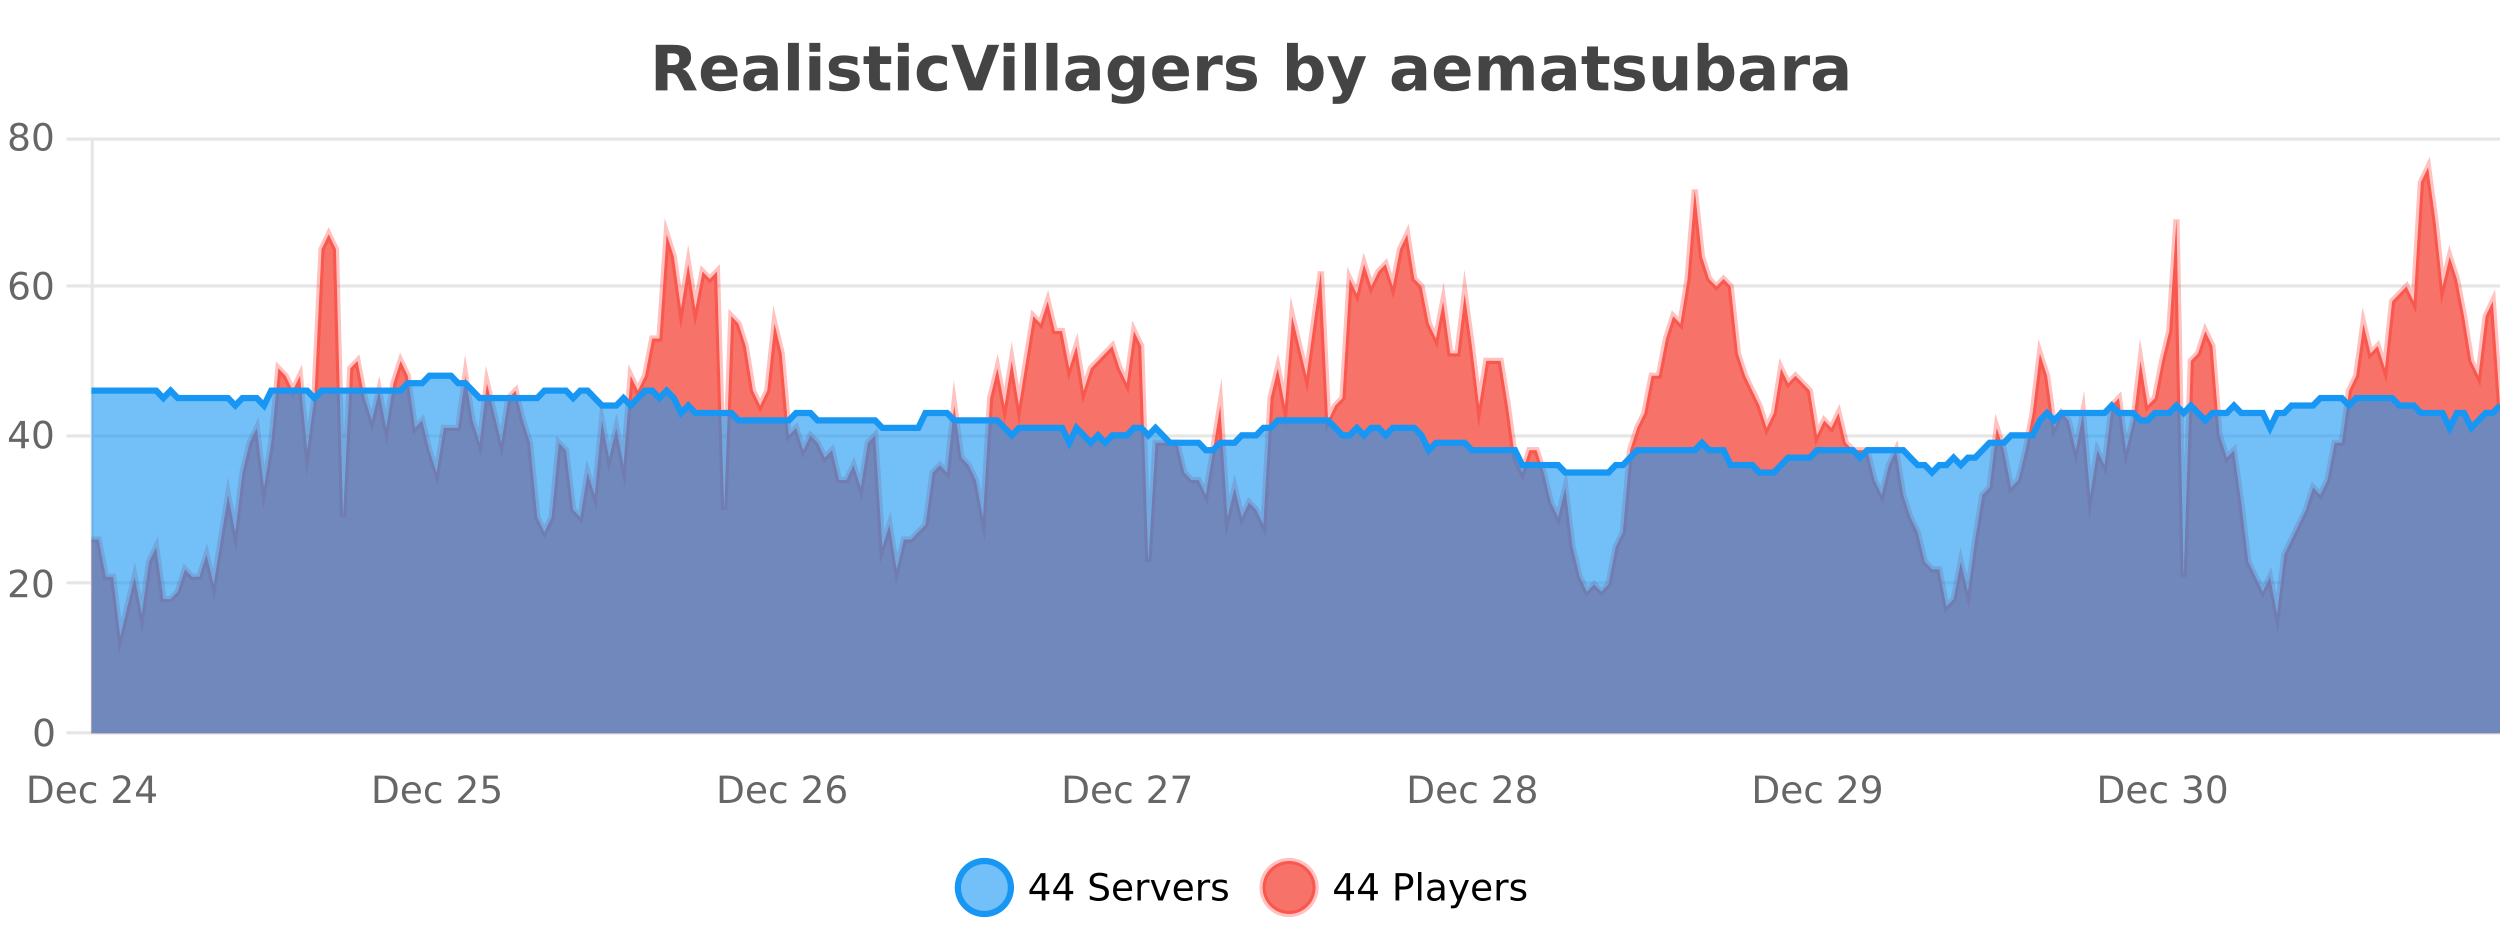 <?xml version="1.0" encoding="UTF-8"?>
<svg xmlns="http://www.w3.org/2000/svg" xmlns:xlink="http://www.w3.org/1999/xlink" width="800pt" height="300pt" viewBox="0 0 800 300" version="1.1">
<defs>
<clipPath id="clip1">
  <path d="M 278 263 L 352 263 L 352 300 L 278 300 Z M 278 263 "/>
</clipPath>
<clipPath id="clip2">
  <path d="M 375 263 L 450 263 L 450 300 L 375 300 Z M 375 263 "/>
</clipPath>
<clipPath id="clip3">
  <path d="M 29.27 53 L 800 53 L 800 234.602 L 29.27 234.602 Z M 29.27 53 "/>
</clipPath>
<clipPath id="clip4">
  <path d="M 28.27 43 L 800 43 L 800 232 L 28.27 232 Z M 28.27 43 "/>
</clipPath>
<clipPath id="clip5">
  <path d="M 29.27 120 L 800 120 L 800 234.602 L 29.27 234.602 Z M 29.27 120 "/>
</clipPath>
<clipPath id="clip6">
  <path d="M 28.27 91 L 800 91 L 800 180 L 28.27 180 Z M 28.27 91 "/>
</clipPath>
</defs>
<g id="surface4700721">
<rect x="0" y="0" width="800" height="300" style="fill:rgb(100%,100%,100%);fill-opacity:1;stroke:none;"/>
<path style="fill:none;stroke-width:1;stroke-linecap:butt;stroke-linejoin:miter;stroke:rgb(0%,0%,0%);stroke-opacity:0.098;stroke-miterlimit:10;" d="M 30 234.5 L 800 234.5 "/>
<path style="fill:none;stroke-width:1;stroke-linecap:butt;stroke-linejoin:miter;stroke:rgb(0%,0%,0%);stroke-opacity:0.098;stroke-miterlimit:10;" d="M 21.27 234.5 L 29 234.5 "/>
<path style="fill:none;stroke-width:1;stroke-linecap:butt;stroke-linejoin:miter;stroke:rgb(0%,0%,0%);stroke-opacity:0.098;stroke-miterlimit:10;" d="M 30 186.5 L 800 186.5 "/>
<path style="fill:none;stroke-width:1;stroke-linecap:butt;stroke-linejoin:miter;stroke:rgb(0%,0%,0%);stroke-opacity:0.098;stroke-miterlimit:10;" d="M 21.27 186.5 L 29 186.5 "/>
<path style="fill:none;stroke-width:1;stroke-linecap:butt;stroke-linejoin:miter;stroke:rgb(0%,0%,0%);stroke-opacity:0.098;stroke-miterlimit:10;" d="M 30 139.5 L 800 139.5 "/>
<path style="fill:none;stroke-width:1;stroke-linecap:butt;stroke-linejoin:miter;stroke:rgb(0%,0%,0%);stroke-opacity:0.098;stroke-miterlimit:10;" d="M 21.27 139.5 L 29 139.5 "/>
<path style="fill:none;stroke-width:1;stroke-linecap:butt;stroke-linejoin:miter;stroke:rgb(0%,0%,0%);stroke-opacity:0.098;stroke-miterlimit:10;" d="M 30 91.5 L 800 91.5 "/>
<path style="fill:none;stroke-width:1;stroke-linecap:butt;stroke-linejoin:miter;stroke:rgb(0%,0%,0%);stroke-opacity:0.098;stroke-miterlimit:10;" d="M 21.27 91.5 L 29 91.5 "/>
<path style="fill:none;stroke-width:1;stroke-linecap:butt;stroke-linejoin:miter;stroke:rgb(0%,0%,0%);stroke-opacity:0.098;stroke-miterlimit:10;" d="M 30 44.5 L 800 44.5 "/>
<path style="fill:none;stroke-width:1;stroke-linecap:butt;stroke-linejoin:miter;stroke:rgb(0%,0%,0%);stroke-opacity:0.098;stroke-miterlimit:10;" d="M 21.27 44.5 L 29 44.5 "/>
<path style=" stroke:none;fill-rule:nonzero;fill:rgb(9.02%,58.824%,95.294%);fill-opacity:0.6;" d="M 323.488 284 C 323.488 288.688 319.688 292.484 315.004 292.484 C 310.316 292.484 306.52 288.688 306.52 284 C 306.52 279.312 310.316 275.516 315.004 275.516 C 319.688 275.516 323.488 279.312 323.488 284 Z M 323.488 284 "/>
<g clip-path="url(#clip1)" clip-rule="nonzero">
<path style="fill:none;stroke-width:2;stroke-linecap:butt;stroke-linejoin:miter;stroke:rgb(9.02%,58.824%,95.294%);stroke-opacity:1;stroke-miterlimit:10;" d="M 323.488 284 C 323.488 288.688 319.688 292.484 315.004 292.484 C 310.316 292.484 306.52 288.688 306.52 284 C 306.52 279.312 310.316 275.516 315.004 275.516 C 319.688 275.516 323.488 279.312 323.488 284 Z M 323.488 284 "/>
</g>
<path style=" stroke:none;fill-rule:nonzero;fill:rgb(0%,0%,0%);fill-opacity:1;" d="M 333.352 280.438 L 330.367 285.109 L 333.352 285.109 Z M 333.039 279.406 L 334.539 279.406 L 334.539 285.109 L 335.789 285.109 L 335.789 286.094 L 334.539 286.094 L 334.539 288.156 L 333.352 288.156 L 333.352 286.094 L 329.414 286.094 L 329.414 284.953 Z M 340.984 280.438 L 338 285.109 L 340.984 285.109 Z M 340.672 279.406 L 342.172 279.406 L 342.172 285.109 L 343.422 285.109 L 343.422 286.094 L 342.172 286.094 L 342.172 288.156 L 340.984 288.156 L 340.984 286.094 L 337.047 286.094 L 337.047 284.953 Z M 354.324 279.688 L 354.324 280.844 C 353.875 280.637 353.449 280.48 353.043 280.375 C 352.645 280.262 352.266 280.203 351.902 280.203 C 351.254 280.203 350.754 280.328 350.402 280.578 C 350.059 280.828 349.887 281.188 349.887 281.656 C 349.887 282.043 350 282.336 350.23 282.531 C 350.457 282.73 350.902 282.887 351.559 283 L 352.262 283.156 C 353.145 283.324 353.797 283.621 354.215 284.047 C 354.641 284.465 354.855 285.027 354.855 285.734 C 354.855 286.59 354.566 287.234 353.996 287.672 C 353.434 288.109 352.598 288.328 351.496 288.328 C 351.09 288.328 350.652 288.281 350.184 288.188 C 349.715 288.094 349.23 287.953 348.73 287.766 L 348.73 286.547 C 349.207 286.82 349.676 287.023 350.137 287.156 C 350.605 287.293 351.059 287.359 351.496 287.359 C 352.172 287.359 352.691 287.23 353.059 286.969 C 353.434 286.699 353.621 286.32 353.621 285.828 C 353.621 285.402 353.484 285.07 353.215 284.828 C 352.953 284.578 352.52 284.398 351.918 284.281 L 351.199 284.141 C 350.312 283.965 349.672 283.688 349.277 283.312 C 348.891 282.938 348.699 282.418 348.699 281.75 C 348.699 280.969 348.969 280.359 349.512 279.922 C 350.051 279.477 350.801 279.25 351.762 279.25 C 352.176 279.25 352.594 279.289 353.012 279.359 C 353.438 279.434 353.875 279.543 354.324 279.688 Z M 362.27 284.609 L 362.27 285.125 L 357.301 285.125 C 357.352 285.875 357.574 286.445 357.973 286.828 C 358.379 287.215 358.934 287.406 359.645 287.406 C 360.059 287.406 360.461 287.359 360.848 287.266 C 361.242 287.164 361.633 287.008 362.02 286.797 L 362.02 287.828 C 361.621 287.984 361.223 288.105 360.816 288.188 C 360.41 288.281 359.996 288.328 359.582 288.328 C 358.539 288.328 357.711 288.027 357.098 287.422 C 356.48 286.809 356.176 285.98 356.176 284.938 C 356.176 283.867 356.465 283.016 357.051 282.391 C 357.633 281.758 358.414 281.438 359.395 281.438 C 360.277 281.438 360.977 281.727 361.488 282.297 C 362.008 282.859 362.27 283.633 362.27 284.609 Z M 361.191 284.281 C 361.18 283.699 361.012 283.23 360.691 282.875 C 360.367 282.523 359.941 282.344 359.41 282.344 C 358.805 282.344 358.32 282.516 357.957 282.859 C 357.602 283.203 357.398 283.684 357.348 284.297 Z M 367.84 282.594 C 367.715 282.531 367.578 282.484 367.434 282.453 C 367.297 282.414 367.141 282.391 366.965 282.391 C 366.359 282.391 365.891 282.59 365.559 282.984 C 365.234 283.383 365.074 283.953 365.074 284.703 L 365.074 288.156 L 363.996 288.156 L 363.996 281.594 L 365.074 281.594 L 365.074 282.609 C 365.301 282.215 365.598 281.922 365.965 281.734 C 366.328 281.539 366.77 281.438 367.293 281.438 C 367.363 281.438 367.441 281.445 367.527 281.453 C 367.621 281.465 367.719 281.48 367.824 281.5 Z M 368.195 281.594 L 369.336 281.594 L 371.383 287.094 L 373.445 281.594 L 374.586 281.594 L 372.117 288.156 L 370.648 288.156 Z M 381.688 284.609 L 381.688 285.125 L 376.719 285.125 C 376.77 285.875 376.992 286.445 377.391 286.828 C 377.797 287.215 378.352 287.406 379.062 287.406 C 379.477 287.406 379.879 287.359 380.266 287.266 C 380.66 287.164 381.051 287.008 381.438 286.797 L 381.438 287.828 C 381.039 287.984 380.641 288.105 380.234 288.188 C 379.828 288.281 379.414 288.328 379 288.328 C 377.957 288.328 377.129 288.027 376.516 287.422 C 375.898 286.809 375.594 285.98 375.594 284.938 C 375.594 283.867 375.883 283.016 376.469 282.391 C 377.051 281.758 377.832 281.438 378.812 281.438 C 379.695 281.438 380.395 281.727 380.906 282.297 C 381.426 282.859 381.688 283.633 381.688 284.609 Z M 380.609 284.281 C 380.598 283.699 380.43 283.23 380.109 282.875 C 379.785 282.523 379.359 282.344 378.828 282.344 C 378.223 282.344 377.738 282.516 377.375 282.859 C 377.02 283.203 376.816 283.684 376.766 284.297 Z M 387.258 282.594 C 387.133 282.531 386.996 282.484 386.852 282.453 C 386.715 282.414 386.559 282.391 386.383 282.391 C 385.777 282.391 385.309 282.59 384.977 282.984 C 384.652 283.383 384.492 283.953 384.492 284.703 L 384.492 288.156 L 383.414 288.156 L 383.414 281.594 L 384.492 281.594 L 384.492 282.609 C 384.719 282.215 385.016 281.922 385.383 281.734 C 385.746 281.539 386.188 281.438 386.711 281.438 C 386.781 281.438 386.859 281.445 386.945 281.453 C 387.039 281.465 387.137 281.48 387.242 281.5 Z M 392.566 281.781 L 392.566 282.812 C 392.262 282.656 391.945 282.543 391.613 282.469 C 391.289 282.387 390.949 282.344 390.598 282.344 C 390.066 282.344 389.664 282.43 389.395 282.594 C 389.121 282.75 388.988 282.996 388.988 283.328 C 388.988 283.578 389.082 283.777 389.27 283.922 C 389.465 284.059 389.855 284.188 390.441 284.312 L 390.801 284.406 C 391.57 284.562 392.117 284.793 392.441 285.094 C 392.762 285.398 392.926 285.812 392.926 286.344 C 392.926 286.961 392.68 287.445 392.191 287.797 C 391.711 288.152 391.051 288.328 390.207 288.328 C 389.852 288.328 389.48 288.289 389.098 288.219 C 388.723 288.156 388.324 288.059 387.91 287.922 L 387.91 286.797 C 388.305 287.008 388.695 287.164 389.082 287.266 C 389.465 287.371 389.852 287.422 390.238 287.422 C 390.738 287.422 391.121 287.34 391.395 287.172 C 391.676 286.996 391.816 286.746 391.816 286.422 C 391.816 286.133 391.715 285.906 391.52 285.75 C 391.32 285.594 390.887 285.445 390.223 285.297 L 389.848 285.219 C 389.18 285.074 388.695 284.855 388.395 284.562 C 388.102 284.273 387.957 283.875 387.957 283.375 C 387.957 282.75 388.176 282.273 388.613 281.938 C 389.051 281.605 389.668 281.438 390.473 281.438 C 390.867 281.438 391.242 281.469 391.598 281.531 C 391.949 281.586 392.273 281.668 392.566 281.781 Z M 325.004 277.016 "/>
<path style=" stroke:none;fill-rule:nonzero;fill:rgb(96.863%,44.706%,40.784%);fill-opacity:1;" d="M 420.988 284 C 420.988 288.688 417.191 292.484 412.504 292.484 C 407.82 292.484 404.02 288.688 404.02 284 C 404.02 279.312 407.82 275.516 412.504 275.516 C 417.191 275.516 420.988 279.312 420.988 284 Z M 420.988 284 "/>
<g clip-path="url(#clip2)" clip-rule="nonzero">
<path style="fill:none;stroke-width:2;stroke-linecap:butt;stroke-linejoin:miter;stroke:rgb(100%,4.706%,0%);stroke-opacity:0.247;stroke-miterlimit:10;" d="M 420.988 284 C 420.988 288.688 417.191 292.484 412.504 292.484 C 407.82 292.484 404.02 288.688 404.02 284 C 404.02 279.312 407.82 275.516 412.504 275.516 C 417.191 275.516 420.988 279.312 420.988 284 Z M 420.988 284 "/>
</g>
<path style=" stroke:none;fill-rule:nonzero;fill:rgb(0%,0%,0%);fill-opacity:1;" d="M 430.852 280.438 L 427.867 285.109 L 430.852 285.109 Z M 430.539 279.406 L 432.039 279.406 L 432.039 285.109 L 433.289 285.109 L 433.289 286.094 L 432.039 286.094 L 432.039 288.156 L 430.852 288.156 L 430.852 286.094 L 426.914 286.094 L 426.914 284.953 Z M 438.484 280.438 L 435.5 285.109 L 438.484 285.109 Z M 438.172 279.406 L 439.672 279.406 L 439.672 285.109 L 440.922 285.109 L 440.922 286.094 L 439.672 286.094 L 439.672 288.156 L 438.484 288.156 L 438.484 286.094 L 434.547 286.094 L 434.547 284.953 Z M 447.762 280.375 L 447.762 283.672 L 449.246 283.672 C 449.797 283.672 450.223 283.531 450.527 283.25 C 450.828 282.961 450.98 282.547 450.98 282.016 C 450.98 281.496 450.828 281.094 450.527 280.812 C 450.223 280.523 449.797 280.375 449.246 280.375 Z M 446.574 279.406 L 449.246 279.406 C 450.234 279.406 450.98 279.633 451.48 280.078 C 451.98 280.516 452.23 281.164 452.23 282.016 C 452.23 282.883 451.98 283.539 451.48 283.984 C 450.98 284.422 450.234 284.641 449.246 284.641 L 447.762 284.641 L 447.762 288.156 L 446.574 288.156 Z M 453.766 279.031 L 454.844 279.031 L 454.844 288.156 L 453.766 288.156 Z M 460.082 284.859 C 459.215 284.859 458.613 284.961 458.27 285.156 C 457.934 285.355 457.77 285.695 457.77 286.172 C 457.77 286.559 457.895 286.867 458.145 287.094 C 458.402 287.312 458.746 287.422 459.176 287.422 C 459.777 287.422 460.258 287.215 460.613 286.797 C 460.977 286.371 461.16 285.805 461.16 285.094 L 461.16 284.859 Z M 462.238 284.406 L 462.238 288.156 L 461.16 288.156 L 461.16 287.156 C 460.91 287.555 460.602 287.852 460.238 288.047 C 459.871 288.234 459.426 288.328 458.895 288.328 C 458.215 288.328 457.68 288.141 457.285 287.766 C 456.887 287.383 456.691 286.875 456.691 286.25 C 456.691 285.512 456.934 284.953 457.426 284.578 C 457.926 284.203 458.664 284.016 459.645 284.016 L 461.16 284.016 L 461.16 283.906 C 461.16 283.406 460.992 283.023 460.66 282.75 C 460.336 282.48 459.883 282.344 459.301 282.344 C 458.926 282.344 458.555 282.391 458.191 282.484 C 457.836 282.578 457.496 282.715 457.176 282.891 L 457.176 281.891 C 457.57 281.734 457.949 281.621 458.316 281.547 C 458.691 281.477 459.055 281.438 459.41 281.438 C 460.355 281.438 461.066 281.684 461.535 282.172 C 462.004 282.664 462.238 283.406 462.238 284.406 Z M 467.188 288.766 C 466.883 289.547 466.586 290.055 466.297 290.297 C 466.004 290.535 465.617 290.656 465.141 290.656 L 464.281 290.656 L 464.281 289.75 L 464.906 289.75 C 465.207 289.75 465.438 289.676 465.594 289.531 C 465.758 289.395 465.941 289.066 466.141 288.547 L 466.344 288.047 L 463.688 281.594 L 464.828 281.594 L 466.875 286.719 L 468.938 281.594 L 470.078 281.594 Z M 477.18 284.609 L 477.18 285.125 L 472.211 285.125 C 472.262 285.875 472.484 286.445 472.883 286.828 C 473.289 287.215 473.844 287.406 474.555 287.406 C 474.969 287.406 475.371 287.359 475.758 287.266 C 476.152 287.164 476.543 287.008 476.93 286.797 L 476.93 287.828 C 476.531 287.984 476.133 288.105 475.727 288.188 C 475.32 288.281 474.906 288.328 474.492 288.328 C 473.449 288.328 472.621 288.027 472.008 287.422 C 471.391 286.809 471.086 285.98 471.086 284.938 C 471.086 283.867 471.375 283.016 471.961 282.391 C 472.543 281.758 473.324 281.438 474.305 281.438 C 475.188 281.438 475.887 281.727 476.398 282.297 C 476.918 282.859 477.18 283.633 477.18 284.609 Z M 476.102 284.281 C 476.09 283.699 475.922 283.23 475.602 282.875 C 475.277 282.523 474.852 282.344 474.32 282.344 C 473.715 282.344 473.23 282.516 472.867 282.859 C 472.512 283.203 472.309 283.684 472.258 284.297 Z M 482.75 282.594 C 482.625 282.531 482.488 282.484 482.344 282.453 C 482.207 282.414 482.051 282.391 481.875 282.391 C 481.27 282.391 480.801 282.59 480.469 282.984 C 480.145 283.383 479.984 283.953 479.984 284.703 L 479.984 288.156 L 478.906 288.156 L 478.906 281.594 L 479.984 281.594 L 479.984 282.609 C 480.211 282.215 480.508 281.922 480.875 281.734 C 481.238 281.539 481.68 281.438 482.203 281.438 C 482.273 281.438 482.352 281.445 482.438 281.453 C 482.531 281.465 482.629 281.48 482.734 281.5 Z M 488.055 281.781 L 488.055 282.812 C 487.75 282.656 487.434 282.543 487.102 282.469 C 486.777 282.387 486.438 282.344 486.086 282.344 C 485.555 282.344 485.152 282.43 484.883 282.594 C 484.609 282.75 484.477 282.996 484.477 283.328 C 484.477 283.578 484.57 283.777 484.758 283.922 C 484.953 284.059 485.344 284.188 485.93 284.312 L 486.289 284.406 C 487.059 284.562 487.605 284.793 487.93 285.094 C 488.25 285.398 488.414 285.812 488.414 286.344 C 488.414 286.961 488.168 287.445 487.68 287.797 C 487.199 288.152 486.539 288.328 485.695 288.328 C 485.34 288.328 484.969 288.289 484.586 288.219 C 484.211 288.156 483.812 288.059 483.398 287.922 L 483.398 286.797 C 483.793 287.008 484.184 287.164 484.57 287.266 C 484.953 287.371 485.34 287.422 485.727 287.422 C 486.227 287.422 486.609 287.34 486.883 287.172 C 487.164 286.996 487.305 286.746 487.305 286.422 C 487.305 286.133 487.203 285.906 487.008 285.75 C 486.809 285.594 486.375 285.445 485.711 285.297 L 485.336 285.219 C 484.668 285.074 484.184 284.855 483.883 284.562 C 483.59 284.273 483.445 283.875 483.445 283.375 C 483.445 282.75 483.664 282.273 484.102 281.938 C 484.539 281.605 485.156 281.438 485.961 281.438 C 486.355 281.438 486.73 281.469 487.086 281.531 C 487.438 281.586 487.762 281.668 488.055 281.781 Z M 422.504 277.016 "/>
<path style=" stroke:none;fill-rule:nonzero;fill:rgb(26.667%,26.667%,26.667%);fill-opacity:1;" d="M 215.172 20.812 C 215.961 20.812 216.531 20.668 216.875 20.375 C 217.219 20.074 217.391 19.59 217.391 18.922 C 217.391 18.258 217.219 17.781 216.875 17.5 C 216.531 17.211 215.961 17.062 215.172 17.062 L 213.594 17.062 L 213.594 20.812 Z M 213.594 23.406 L 213.594 28.922 L 209.844 28.922 L 209.844 14.344 L 215.578 14.344 C 217.492 14.344 218.898 14.668 219.797 15.312 C 220.691 15.961 221.141 16.977 221.141 18.359 C 221.141 19.328 220.906 20.125 220.438 20.75 C 219.977 21.367 219.281 21.82 218.344 22.109 C 218.852 22.227 219.312 22.492 219.719 22.906 C 220.125 23.312 220.535 23.938 220.953 24.781 L 223 28.922 L 219 28.922 L 217.219 25.297 C 216.863 24.57 216.5 24.074 216.125 23.812 C 215.758 23.543 215.27 23.406 214.656 23.406 Z M 235.992 23.422 L 235.992 24.422 L 227.82 24.422 C 227.902 25.246 228.199 25.859 228.711 26.266 C 229.219 26.672 229.93 26.875 230.836 26.875 C 231.574 26.875 232.328 26.766 233.102 26.547 C 233.871 26.328 234.664 26 235.477 25.562 L 235.477 28.25 C 234.652 28.562 233.824 28.797 232.992 28.953 C 232.168 29.117 231.344 29.203 230.523 29.203 C 228.543 29.203 227 28.703 225.898 27.703 C 224.805 26.695 224.258 25.281 224.258 23.469 C 224.258 21.68 224.793 20.273 225.867 19.25 C 226.949 18.23 228.434 17.719 230.32 17.719 C 232.039 17.719 233.414 18.242 234.445 19.281 C 235.477 20.312 235.992 21.695 235.992 23.422 Z M 232.398 22.266 C 232.398 21.602 232.203 21.062 231.82 20.656 C 231.434 20.25 230.93 20.047 230.305 20.047 C 229.625 20.047 229.074 20.242 228.648 20.625 C 228.23 21 227.969 21.547 227.867 22.266 Z M 243.543 24 C 242.812 24 242.266 24.125 241.902 24.375 C 241.535 24.617 241.355 24.98 241.355 25.469 C 241.355 25.906 241.5 26.25 241.793 26.5 C 242.094 26.75 242.504 26.875 243.027 26.875 C 243.684 26.875 244.234 26.641 244.684 26.172 C 245.141 25.703 245.371 25.117 245.371 24.406 L 245.371 24 Z M 248.887 22.688 L 248.887 28.922 L 245.371 28.922 L 245.371 27.297 C 244.902 27.965 244.371 28.449 243.777 28.75 C 243.191 29.051 242.48 29.203 241.637 29.203 C 240.512 29.203 239.594 28.875 238.887 28.219 C 238.176 27.555 237.824 26.695 237.824 25.641 C 237.824 24.359 238.262 23.422 239.137 22.828 C 240.02 22.227 241.41 21.922 243.309 21.922 L 245.371 21.922 L 245.371 21.641 C 245.371 21.09 245.152 20.688 244.715 20.438 C 244.277 20.18 243.594 20.047 242.668 20.047 C 241.918 20.047 241.219 20.125 240.574 20.281 C 239.926 20.43 239.328 20.648 238.777 20.938 L 238.777 18.281 C 239.527 18.094 240.277 17.953 241.027 17.859 C 241.785 17.766 242.547 17.719 243.309 17.719 C 245.277 17.719 246.699 18.109 247.574 18.891 C 248.449 19.664 248.887 20.93 248.887 22.688 Z M 252.148 13.719 L 255.633 13.719 L 255.633 28.922 L 252.148 28.922 Z M 259.004 17.984 L 262.488 17.984 L 262.488 28.922 L 259.004 28.922 Z M 259.004 13.719 L 262.488 13.719 L 262.488 16.578 L 259.004 16.578 Z M 274.391 18.328 L 274.391 20.984 C 273.648 20.672 272.93 20.438 272.234 20.281 C 271.535 20.125 270.875 20.047 270.25 20.047 C 269.594 20.047 269.102 20.133 268.781 20.297 C 268.457 20.465 268.297 20.719 268.297 21.062 C 268.297 21.344 268.414 21.559 268.656 21.703 C 268.906 21.852 269.344 21.961 269.969 22.031 L 270.594 22.125 C 272.383 22.355 273.586 22.73 274.203 23.25 C 274.816 23.773 275.125 24.59 275.125 25.703 C 275.125 26.871 274.691 27.746 273.828 28.328 C 272.973 28.914 271.695 29.203 270 29.203 C 269.27 29.203 268.52 29.145 267.75 29.031 C 266.977 28.918 266.188 28.746 265.375 28.516 L 265.375 25.859 C 266.07 26.203 266.785 26.461 267.516 26.625 C 268.242 26.793 268.988 26.875 269.75 26.875 C 270.438 26.875 270.953 26.781 271.297 26.594 C 271.641 26.406 271.812 26.125 271.812 25.75 C 271.812 25.438 271.691 25.211 271.453 25.062 C 271.211 24.906 270.738 24.789 270.031 24.703 L 269.422 24.625 C 267.859 24.43 266.766 24.07 266.141 23.547 C 265.516 23.016 265.203 22.215 265.203 21.141 C 265.203 19.984 265.598 19.125 266.391 18.562 C 267.191 18 268.41 17.719 270.047 17.719 C 270.691 17.719 271.367 17.773 272.078 17.875 C 272.785 17.969 273.555 18.121 274.391 18.328 Z M 281.578 14.875 L 281.578 17.984 L 285.188 17.984 L 285.188 20.484 L 281.578 20.484 L 281.578 25.125 C 281.578 25.637 281.676 25.98 281.875 26.156 C 282.082 26.336 282.484 26.422 283.078 26.422 L 284.875 26.422 L 284.875 28.922 L 281.875 28.922 C 280.5 28.922 279.52 28.637 278.938 28.062 C 278.363 27.48 278.078 26.5 278.078 25.125 L 278.078 20.484 L 276.344 20.484 L 276.344 17.984 L 278.078 17.984 L 278.078 14.875 Z M 287.324 17.984 L 290.809 17.984 L 290.809 28.922 L 287.324 28.922 Z M 287.324 13.719 L 290.809 13.719 L 290.809 16.578 L 287.324 16.578 Z M 303.008 18.328 L 303.008 21.172 C 302.539 20.852 302.062 20.609 301.586 20.453 C 301.105 20.297 300.605 20.219 300.086 20.219 C 299.117 20.219 298.355 20.508 297.805 21.078 C 297.262 21.641 296.992 22.438 296.992 23.469 C 296.992 24.492 297.262 25.289 297.805 25.859 C 298.355 26.422 299.117 26.703 300.086 26.703 C 300.637 26.703 301.156 26.625 301.648 26.469 C 302.137 26.305 302.59 26.059 303.008 25.734 L 303.008 28.594 C 302.465 28.805 301.914 28.953 301.352 29.047 C 300.789 29.148 300.219 29.203 299.648 29.203 C 297.68 29.203 296.137 28.699 295.023 27.688 C 293.906 26.68 293.352 25.273 293.352 23.469 C 293.352 21.656 293.906 20.246 295.023 19.234 C 296.137 18.227 297.68 17.719 299.648 17.719 C 300.219 17.719 300.781 17.773 301.336 17.875 C 301.898 17.969 302.453 18.121 303.008 18.328 Z M 304.441 14.344 L 308.223 14.344 L 312.098 25.109 L 315.957 14.344 L 319.723 14.344 L 314.332 28.922 L 309.848 28.922 Z M 321.164 17.984 L 324.648 17.984 L 324.648 28.922 L 321.164 28.922 Z M 321.164 13.719 L 324.648 13.719 L 324.648 16.578 L 321.164 16.578 Z M 328.016 13.719 L 331.5 13.719 L 331.5 28.922 L 328.016 28.922 Z M 334.875 13.719 L 338.359 13.719 L 338.359 28.922 L 334.875 28.922 Z M 346.617 24 C 345.887 24 345.34 24.125 344.977 24.375 C 344.609 24.617 344.43 24.98 344.43 25.469 C 344.43 25.906 344.574 26.25 344.867 26.5 C 345.168 26.75 345.578 26.875 346.102 26.875 C 346.758 26.875 347.309 26.641 347.758 26.172 C 348.215 25.703 348.445 25.117 348.445 24.406 L 348.445 24 Z M 351.961 22.688 L 351.961 28.922 L 348.445 28.922 L 348.445 27.297 C 347.977 27.965 347.445 28.449 346.852 28.75 C 346.266 29.051 345.555 29.203 344.711 29.203 C 343.586 29.203 342.668 28.875 341.961 28.219 C 341.25 27.555 340.898 26.695 340.898 25.641 C 340.898 24.359 341.336 23.422 342.211 22.828 C 343.094 22.227 344.484 21.922 346.383 21.922 L 348.445 21.922 L 348.445 21.641 C 348.445 21.09 348.227 20.688 347.789 20.438 C 347.352 20.18 346.668 20.047 345.742 20.047 C 344.992 20.047 344.293 20.125 343.648 20.281 C 343 20.43 342.402 20.648 341.852 20.938 L 341.852 18.281 C 342.602 18.094 343.352 17.953 344.102 17.859 C 344.859 17.766 345.621 17.719 346.383 17.719 C 348.352 17.719 349.773 18.109 350.648 18.891 C 351.523 19.664 351.961 20.93 351.961 22.688 Z M 362.664 27.062 C 362.184 27.699 361.652 28.168 361.07 28.469 C 360.484 28.773 359.812 28.922 359.055 28.922 C 357.719 28.922 356.617 28.398 355.742 27.344 C 354.875 26.293 354.445 24.953 354.445 23.328 C 354.445 21.695 354.875 20.355 355.742 19.312 C 356.617 18.262 357.719 17.734 359.055 17.734 C 359.812 17.734 360.484 17.887 361.07 18.188 C 361.652 18.492 362.184 18.965 362.664 19.609 L 362.664 17.984 L 366.18 17.984 L 366.18 27.812 C 366.18 29.57 365.621 30.914 364.508 31.844 C 363.402 32.77 361.793 33.234 359.68 33.234 C 359 33.234 358.34 33.18 357.695 33.078 C 357.059 32.973 356.418 32.816 355.773 32.609 L 355.773 29.875 C 356.387 30.227 356.984 30.488 357.57 30.656 C 358.152 30.832 358.742 30.922 359.336 30.922 C 360.48 30.922 361.32 30.672 361.852 30.172 C 362.391 29.672 362.664 28.887 362.664 27.812 Z M 360.352 20.266 C 359.633 20.266 359.07 20.531 358.664 21.062 C 358.258 21.594 358.055 22.352 358.055 23.328 C 358.055 24.328 358.246 25.09 358.633 25.609 C 359.027 26.121 359.602 26.375 360.352 26.375 C 361.078 26.375 361.648 26.109 362.055 25.578 C 362.461 25.047 362.664 24.297 362.664 23.328 C 362.664 22.352 362.461 21.594 362.055 21.062 C 361.648 20.531 361.078 20.266 360.352 20.266 Z M 380.445 23.422 L 380.445 24.422 L 372.273 24.422 C 372.355 25.246 372.652 25.859 373.164 26.266 C 373.672 26.672 374.383 26.875 375.289 26.875 C 376.027 26.875 376.781 26.766 377.555 26.547 C 378.324 26.328 379.117 26 379.93 25.562 L 379.93 28.25 C 379.105 28.562 378.277 28.797 377.445 28.953 C 376.621 29.117 375.797 29.203 374.977 29.203 C 372.996 29.203 371.453 28.703 370.352 27.703 C 369.258 26.695 368.711 25.281 368.711 23.469 C 368.711 21.68 369.246 20.273 370.32 19.25 C 371.402 18.23 372.887 17.719 374.773 17.719 C 376.492 17.719 377.867 18.242 378.898 19.281 C 379.93 20.312 380.445 21.695 380.445 23.422 Z M 376.852 22.266 C 376.852 21.602 376.656 21.062 376.273 20.656 C 375.887 20.25 375.383 20.047 374.758 20.047 C 374.078 20.047 373.527 20.242 373.102 20.625 C 372.684 21 372.422 21.547 372.32 22.266 Z M 391.23 20.969 C 390.918 20.824 390.609 20.719 390.309 20.656 C 390.004 20.586 389.703 20.547 389.402 20.547 C 388.496 20.547 387.797 20.836 387.309 21.406 C 386.828 21.98 386.59 22.805 386.59 23.875 L 386.59 28.922 L 383.105 28.922 L 383.105 17.984 L 386.59 17.984 L 386.59 19.781 C 387.035 19.062 387.551 18.543 388.137 18.219 C 388.719 17.887 389.418 17.719 390.23 17.719 C 390.355 17.719 390.484 17.727 390.621 17.734 C 390.754 17.746 390.953 17.766 391.215 17.797 Z M 401.5 18.328 L 401.5 20.984 C 400.758 20.672 400.039 20.438 399.344 20.281 C 398.645 20.125 397.984 20.047 397.359 20.047 C 396.703 20.047 396.211 20.133 395.891 20.297 C 395.566 20.465 395.406 20.719 395.406 21.062 C 395.406 21.344 395.523 21.559 395.766 21.703 C 396.016 21.852 396.453 21.961 397.078 22.031 L 397.703 22.125 C 399.492 22.355 400.695 22.73 401.312 23.25 C 401.926 23.773 402.234 24.59 402.234 25.703 C 402.234 26.871 401.801 27.746 400.938 28.328 C 400.082 28.914 398.805 29.203 397.109 29.203 C 396.379 29.203 395.629 29.145 394.859 29.031 C 394.086 28.918 393.297 28.746 392.484 28.516 L 392.484 25.859 C 393.18 26.203 393.895 26.461 394.625 26.625 C 395.352 26.793 396.098 26.875 396.859 26.875 C 397.547 26.875 398.062 26.781 398.406 26.594 C 398.75 26.406 398.922 26.125 398.922 25.75 C 398.922 25.438 398.801 25.211 398.562 25.062 C 398.32 24.906 397.848 24.789 397.141 24.703 L 396.531 24.625 C 394.969 24.43 393.875 24.07 393.25 23.547 C 392.625 23.016 392.312 22.215 392.312 21.141 C 392.312 19.984 392.707 19.125 393.5 18.562 C 394.301 18 395.52 17.719 397.156 17.719 C 397.801 17.719 398.477 17.773 399.188 17.875 C 399.895 17.969 400.664 18.121 401.5 18.328 Z M 417.648 26.672 C 418.398 26.672 418.969 26.402 419.367 25.859 C 419.762 25.309 419.961 24.512 419.961 23.469 C 419.961 22.43 419.762 21.637 419.367 21.094 C 418.969 20.543 418.398 20.266 417.648 20.266 C 416.898 20.266 416.32 20.543 415.914 21.094 C 415.516 21.637 415.32 22.43 415.32 23.469 C 415.32 24.5 415.516 25.293 415.914 25.844 C 416.32 26.398 416.898 26.672 417.648 26.672 Z M 415.32 19.578 C 415.809 18.945 416.344 18.477 416.93 18.172 C 417.512 17.871 418.184 17.719 418.945 17.719 C 420.297 17.719 421.406 18.258 422.273 19.328 C 423.137 20.402 423.57 21.781 423.57 23.469 C 423.57 25.148 423.137 26.523 422.273 27.594 C 421.406 28.668 420.297 29.203 418.945 29.203 C 418.184 29.203 417.512 29.051 416.93 28.75 C 416.344 28.449 415.809 27.98 415.32 27.344 L 415.32 28.922 L 411.836 28.922 L 411.836 13.719 L 415.32 13.719 Z M 424.715 17.984 L 428.199 17.984 L 431.152 25.406 L 433.652 17.984 L 437.137 17.984 L 432.543 29.953 C 432.082 31.172 431.543 32.02 430.918 32.5 C 430.301 32.988 429.496 33.234 428.496 33.234 L 426.465 33.234 L 426.465 30.938 L 427.559 30.938 C 428.152 30.938 428.582 30.844 428.855 30.656 C 429.125 30.469 429.332 30.129 429.48 29.641 L 429.59 29.344 Z M 451.043 24 C 450.312 24 449.766 24.125 449.402 24.375 C 449.035 24.617 448.855 24.98 448.855 25.469 C 448.855 25.906 449 26.25 449.293 26.5 C 449.594 26.75 450.004 26.875 450.527 26.875 C 451.184 26.875 451.734 26.641 452.184 26.172 C 452.641 25.703 452.871 25.117 452.871 24.406 L 452.871 24 Z M 456.387 22.688 L 456.387 28.922 L 452.871 28.922 L 452.871 27.297 C 452.402 27.965 451.871 28.449 451.277 28.75 C 450.691 29.051 449.98 29.203 449.137 29.203 C 448.012 29.203 447.094 28.875 446.387 28.219 C 445.676 27.555 445.324 26.695 445.324 25.641 C 445.324 24.359 445.762 23.422 446.637 22.828 C 447.52 22.227 448.91 21.922 450.809 21.922 L 452.871 21.922 L 452.871 21.641 C 452.871 21.09 452.652 20.688 452.215 20.438 C 451.777 20.18 451.094 20.047 450.168 20.047 C 449.418 20.047 448.719 20.125 448.074 20.281 C 447.426 20.43 446.828 20.648 446.277 20.938 L 446.277 18.281 C 447.027 18.094 447.777 17.953 448.527 17.859 C 449.285 17.766 450.047 17.719 450.809 17.719 C 452.777 17.719 454.199 18.109 455.074 18.891 C 455.949 19.664 456.387 20.93 456.387 22.688 Z M 470.555 23.422 L 470.555 24.422 L 462.383 24.422 C 462.465 25.246 462.762 25.859 463.273 26.266 C 463.781 26.672 464.492 26.875 465.398 26.875 C 466.137 26.875 466.891 26.766 467.664 26.547 C 468.434 26.328 469.227 26 470.039 25.562 L 470.039 28.25 C 469.215 28.562 468.387 28.797 467.555 28.953 C 466.73 29.117 465.906 29.203 465.086 29.203 C 463.105 29.203 461.562 28.703 460.461 27.703 C 459.367 26.695 458.82 25.281 458.82 23.469 C 458.82 21.68 459.355 20.273 460.43 19.25 C 461.512 18.23 462.996 17.719 464.883 17.719 C 466.602 17.719 467.977 18.242 469.008 19.281 C 470.039 20.312 470.555 21.695 470.555 23.422 Z M 466.961 22.266 C 466.961 21.602 466.766 21.062 466.383 20.656 C 465.996 20.25 465.492 20.047 464.867 20.047 C 464.188 20.047 463.637 20.242 463.211 20.625 C 462.793 21 462.531 21.547 462.43 22.266 Z M 483.336 19.797 C 483.781 19.121 484.309 18.605 484.914 18.25 C 485.527 17.898 486.199 17.719 486.93 17.719 C 488.18 17.719 489.133 18.109 489.789 18.891 C 490.453 19.664 490.789 20.789 490.789 22.266 L 490.789 28.922 L 487.273 28.922 L 487.273 23.219 C 487.273 23.137 487.273 23.047 487.273 22.953 C 487.281 22.859 487.289 22.73 487.289 22.562 C 487.289 21.793 487.172 21.234 486.945 20.891 C 486.715 20.539 486.344 20.359 485.836 20.359 C 485.18 20.359 484.668 20.637 484.305 21.188 C 483.938 21.73 483.75 22.516 483.742 23.547 L 483.742 28.922 L 480.227 28.922 L 480.227 23.219 C 480.227 22.012 480.121 21.234 479.914 20.891 C 479.703 20.539 479.336 20.359 478.805 20.359 C 478.125 20.359 477.605 20.637 477.242 21.188 C 476.875 21.73 476.695 22.516 476.695 23.547 L 476.695 28.922 L 473.18 28.922 L 473.18 17.984 L 476.695 17.984 L 476.695 19.578 C 477.133 18.965 477.625 18.5 478.18 18.188 C 478.73 17.875 479.344 17.719 480.023 17.719 C 480.773 17.719 481.438 17.902 482.023 18.266 C 482.605 18.633 483.043 19.141 483.336 19.797 Z M 498.945 24 C 498.215 24 497.668 24.125 497.305 24.375 C 496.938 24.617 496.758 24.98 496.758 25.469 C 496.758 25.906 496.902 26.25 497.195 26.5 C 497.496 26.75 497.906 26.875 498.43 26.875 C 499.086 26.875 499.637 26.641 500.086 26.172 C 500.543 25.703 500.773 25.117 500.773 24.406 L 500.773 24 Z M 504.289 22.688 L 504.289 28.922 L 500.773 28.922 L 500.773 27.297 C 500.305 27.965 499.773 28.449 499.18 28.75 C 498.594 29.051 497.883 29.203 497.039 29.203 C 495.914 29.203 494.996 28.875 494.289 28.219 C 493.578 27.555 493.227 26.695 493.227 25.641 C 493.227 24.359 493.664 23.422 494.539 22.828 C 495.422 22.227 496.812 21.922 498.711 21.922 L 500.773 21.922 L 500.773 21.641 C 500.773 21.09 500.555 20.688 500.117 20.438 C 499.68 20.18 498.996 20.047 498.07 20.047 C 497.32 20.047 496.621 20.125 495.977 20.281 C 495.328 20.43 494.73 20.648 494.18 20.938 L 494.18 18.281 C 494.93 18.094 495.68 17.953 496.43 17.859 C 497.188 17.766 497.949 17.719 498.711 17.719 C 500.68 17.719 502.102 18.109 502.977 18.891 C 503.852 19.664 504.289 20.93 504.289 22.688 Z M 511.359 14.875 L 511.359 17.984 L 514.969 17.984 L 514.969 20.484 L 511.359 20.484 L 511.359 25.125 C 511.359 25.637 511.457 25.98 511.656 26.156 C 511.863 26.336 512.266 26.422 512.859 26.422 L 514.656 26.422 L 514.656 28.922 L 511.656 28.922 C 510.281 28.922 509.301 28.637 508.719 28.062 C 508.145 27.48 507.859 26.5 507.859 25.125 L 507.859 20.484 L 506.125 20.484 L 506.125 17.984 L 507.859 17.984 L 507.859 14.875 Z M 525.641 18.328 L 525.641 20.984 C 524.898 20.672 524.18 20.438 523.484 20.281 C 522.785 20.125 522.125 20.047 521.5 20.047 C 520.844 20.047 520.352 20.133 520.031 20.297 C 519.707 20.465 519.547 20.719 519.547 21.062 C 519.547 21.344 519.664 21.559 519.906 21.703 C 520.156 21.852 520.594 21.961 521.219 22.031 L 521.844 22.125 C 523.633 22.355 524.836 22.73 525.453 23.25 C 526.066 23.773 526.375 24.59 526.375 25.703 C 526.375 26.871 525.941 27.746 525.078 28.328 C 524.223 28.914 522.945 29.203 521.25 29.203 C 520.52 29.203 519.77 29.145 519 29.031 C 518.227 28.918 517.438 28.746 516.625 28.516 L 516.625 25.859 C 517.32 26.203 518.035 26.461 518.766 26.625 C 519.492 26.793 520.238 26.875 521 26.875 C 521.688 26.875 522.203 26.781 522.547 26.594 C 522.891 26.406 523.062 26.125 523.062 25.75 C 523.062 25.438 522.941 25.211 522.703 25.062 C 522.461 24.906 521.988 24.789 521.281 24.703 L 520.672 24.625 C 519.109 24.43 518.016 24.07 517.391 23.547 C 516.766 23.016 516.453 22.215 516.453 21.141 C 516.453 19.984 516.848 19.125 517.641 18.562 C 518.441 18 519.66 17.719 521.297 17.719 C 521.941 17.719 522.617 17.773 523.328 17.875 C 524.035 17.969 524.805 18.121 525.641 18.328 Z M 528.891 24.656 L 528.891 17.984 L 532.406 17.984 L 532.406 19.078 C 532.406 19.672 532.398 20.418 532.391 21.312 C 532.391 22.211 532.391 22.805 532.391 23.094 C 532.391 23.98 532.41 24.617 532.453 25 C 532.504 25.387 532.582 25.668 532.688 25.844 C 532.832 26.074 533.02 26.25 533.25 26.375 C 533.477 26.5 533.742 26.562 534.047 26.562 C 534.773 26.562 535.348 26.281 535.766 25.719 C 536.18 25.156 536.391 24.383 536.391 23.391 L 536.391 17.984 L 539.891 17.984 L 539.891 28.922 L 536.391 28.922 L 536.391 27.344 C 535.859 27.98 535.297 28.449 534.703 28.75 C 534.117 29.051 533.473 29.203 532.766 29.203 C 531.504 29.203 530.539 28.82 529.875 28.047 C 529.219 27.266 528.891 26.137 528.891 24.656 Z M 549.062 26.672 C 549.812 26.672 550.383 26.402 550.781 25.859 C 551.176 25.309 551.375 24.512 551.375 23.469 C 551.375 22.43 551.176 21.637 550.781 21.094 C 550.383 20.543 549.812 20.266 549.062 20.266 C 548.312 20.266 547.734 20.543 547.328 21.094 C 546.93 21.637 546.734 22.43 546.734 23.469 C 546.734 24.5 546.93 25.293 547.328 25.844 C 547.734 26.398 548.312 26.672 549.062 26.672 Z M 546.734 19.578 C 547.223 18.945 547.758 18.477 548.344 18.172 C 548.926 17.871 549.598 17.719 550.359 17.719 C 551.711 17.719 552.82 18.258 553.688 19.328 C 554.551 20.402 554.984 21.781 554.984 23.469 C 554.984 25.148 554.551 26.523 553.688 27.594 C 552.82 28.668 551.711 29.203 550.359 29.203 C 549.598 29.203 548.926 29.051 548.344 28.75 C 547.758 28.449 547.223 27.98 546.734 27.344 L 546.734 28.922 L 543.25 28.922 L 543.25 13.719 L 546.734 13.719 Z M 562.461 24 C 561.73 24 561.184 24.125 560.82 24.375 C 560.453 24.617 560.273 24.98 560.273 25.469 C 560.273 25.906 560.418 26.25 560.711 26.5 C 561.012 26.75 561.422 26.875 561.945 26.875 C 562.602 26.875 563.152 26.641 563.602 26.172 C 564.059 25.703 564.289 25.117 564.289 24.406 L 564.289 24 Z M 567.805 22.688 L 567.805 28.922 L 564.289 28.922 L 564.289 27.297 C 563.82 27.965 563.289 28.449 562.695 28.75 C 562.109 29.051 561.398 29.203 560.555 29.203 C 559.43 29.203 558.512 28.875 557.805 28.219 C 557.094 27.555 556.742 26.695 556.742 25.641 C 556.742 24.359 557.18 23.422 558.055 22.828 C 558.938 22.227 560.328 21.922 562.227 21.922 L 564.289 21.922 L 564.289 21.641 C 564.289 21.09 564.07 20.688 563.633 20.438 C 563.195 20.18 562.512 20.047 561.586 20.047 C 560.836 20.047 560.137 20.125 559.492 20.281 C 558.844 20.43 558.246 20.648 557.695 20.938 L 557.695 18.281 C 558.445 18.094 559.195 17.953 559.945 17.859 C 560.703 17.766 561.465 17.719 562.227 17.719 C 564.195 17.719 565.617 18.109 566.492 18.891 C 567.367 19.664 567.805 20.93 567.805 22.688 Z M 579.188 20.969 C 578.875 20.824 578.566 20.719 578.266 20.656 C 577.961 20.586 577.66 20.547 577.359 20.547 C 576.453 20.547 575.754 20.836 575.266 21.406 C 574.785 21.98 574.547 22.805 574.547 23.875 L 574.547 28.922 L 571.062 28.922 L 571.062 17.984 L 574.547 17.984 L 574.547 19.781 C 574.992 19.062 575.508 18.543 576.094 18.219 C 576.676 17.887 577.375 17.719 578.188 17.719 C 578.312 17.719 578.441 17.727 578.578 17.734 C 578.711 17.746 578.91 17.766 579.172 17.797 Z M 585.82 24 C 585.09 24 584.543 24.125 584.18 24.375 C 583.812 24.617 583.633 24.98 583.633 25.469 C 583.633 25.906 583.777 26.25 584.07 26.5 C 584.371 26.75 584.781 26.875 585.305 26.875 C 585.961 26.875 586.512 26.641 586.961 26.172 C 587.418 25.703 587.648 25.117 587.648 24.406 L 587.648 24 Z M 591.164 22.688 L 591.164 28.922 L 587.648 28.922 L 587.648 27.297 C 587.18 27.965 586.648 28.449 586.055 28.75 C 585.469 29.051 584.758 29.203 583.914 29.203 C 582.789 29.203 581.871 28.875 581.164 28.219 C 580.453 27.555 580.102 26.695 580.102 25.641 C 580.102 24.359 580.539 23.422 581.414 22.828 C 582.297 22.227 583.688 21.922 585.586 21.922 L 587.648 21.922 L 587.648 21.641 C 587.648 21.09 587.43 20.688 586.992 20.438 C 586.555 20.18 585.871 20.047 584.945 20.047 C 584.195 20.047 583.496 20.125 582.852 20.281 C 582.203 20.43 581.605 20.648 581.055 20.938 L 581.055 18.281 C 581.805 18.094 582.555 17.953 583.305 17.859 C 584.062 17.766 584.824 17.719 585.586 17.719 C 587.555 17.719 588.977 18.109 589.852 18.891 C 590.727 19.664 591.164 20.93 591.164 22.688 Z M 208 10.359 "/>
<path style="fill:none;stroke-width:1;stroke-linecap:butt;stroke-linejoin:miter;stroke:rgb(0%,0%,0%);stroke-opacity:0.098;stroke-miterlimit:10;" d="M 29 234.5 L 801 234.5 "/>
<path style=" stroke:none;fill-rule:nonzero;fill:rgb(40%,40%,40%);fill-opacity:1;" d="M 10.629 249.172 L 10.629 255.984 L 12.066 255.984 C 13.273 255.984 14.152 255.715 14.707 255.172 C 15.27 254.621 15.551 253.75 15.551 252.562 C 15.551 251.398 15.27 250.543 14.707 250 C 14.152 249.449 13.273 249.172 12.066 249.172 Z M 9.441 248.203 L 11.879 248.203 C 13.574 248.203 14.82 248.559 15.613 249.266 C 16.402 249.965 16.801 251.062 16.801 252.562 C 16.801 254.074 16.398 255.184 15.598 255.891 C 14.805 256.602 13.566 256.953 11.879 256.953 L 9.441 256.953 Z M 24.258 253.406 L 24.258 253.922 L 19.289 253.922 C 19.34 254.672 19.562 255.242 19.961 255.625 C 20.367 256.012 20.922 256.203 21.633 256.203 C 22.047 256.203 22.449 256.156 22.836 256.062 C 23.23 255.961 23.621 255.805 24.008 255.594 L 24.008 256.625 C 23.609 256.781 23.211 256.902 22.805 256.984 C 22.398 257.078 21.984 257.125 21.57 257.125 C 20.527 257.125 19.699 256.824 19.086 256.219 C 18.469 255.605 18.164 254.777 18.164 253.734 C 18.164 252.664 18.453 251.812 19.039 251.188 C 19.621 250.555 20.402 250.234 21.383 250.234 C 22.266 250.234 22.965 250.523 23.477 251.094 C 23.996 251.656 24.258 252.43 24.258 253.406 Z M 23.18 253.078 C 23.168 252.496 23 252.027 22.68 251.672 C 22.355 251.32 21.93 251.141 21.398 251.141 C 20.793 251.141 20.309 251.312 19.945 251.656 C 19.59 252 19.387 252.48 19.336 253.094 Z M 30.75 250.641 L 30.75 251.656 C 30.438 251.48 30.129 251.352 29.828 251.266 C 29.523 251.184 29.219 251.141 28.906 251.141 C 28.195 251.141 27.648 251.367 27.266 251.812 C 26.879 252.25 26.688 252.871 26.688 253.672 C 26.688 254.477 26.879 255.102 27.266 255.547 C 27.648 255.984 28.195 256.203 28.906 256.203 C 29.219 256.203 29.523 256.164 29.828 256.078 C 30.129 255.996 30.438 255.871 30.75 255.703 L 30.75 256.703 C 30.445 256.84 30.133 256.945 29.812 257.016 C 29.488 257.086 29.145 257.125 28.781 257.125 C 27.789 257.125 27.004 256.82 26.422 256.203 C 25.836 255.578 25.547 254.734 25.547 253.672 C 25.547 252.609 25.836 251.773 26.422 251.156 C 27.016 250.543 27.828 250.234 28.859 250.234 C 29.18 250.234 29.5 250.273 29.812 250.344 C 30.133 250.406 30.445 250.508 30.75 250.641 Z M 37.602 255.953 L 41.742 255.953 L 41.742 256.953 L 36.18 256.953 L 36.18 255.953 C 36.625 255.496 37.234 254.875 38.008 254.094 C 38.789 253.305 39.277 252.793 39.477 252.562 C 39.859 252.148 40.125 251.793 40.273 251.5 C 40.43 251.199 40.508 250.906 40.508 250.625 C 40.508 250.156 40.34 249.777 40.008 249.484 C 39.684 249.195 39.262 249.047 38.742 249.047 C 38.367 249.047 37.969 249.109 37.555 249.234 C 37.148 249.359 36.711 249.559 36.242 249.828 L 36.242 248.625 C 36.719 248.438 37.164 248.297 37.57 248.203 C 37.984 248.102 38.367 248.047 38.711 248.047 C 39.617 248.047 40.34 248.277 40.883 248.734 C 41.422 249.184 41.695 249.789 41.695 250.547 C 41.695 250.902 41.625 251.242 41.492 251.562 C 41.355 251.887 41.109 252.266 40.758 252.703 C 40.652 252.82 40.34 253.148 39.82 253.688 C 39.297 254.23 38.559 254.984 37.602 255.953 Z M 47.469 249.234 L 44.484 253.906 L 47.469 253.906 Z M 47.156 248.203 L 48.656 248.203 L 48.656 253.906 L 49.906 253.906 L 49.906 254.891 L 48.656 254.891 L 48.656 256.953 L 47.469 256.953 L 47.469 254.891 L 43.531 254.891 L 43.531 253.75 Z M 8.27 245.816 "/>
<path style=" stroke:none;fill-rule:nonzero;fill:rgb(40%,40%,40%);fill-opacity:1;" d="M 121.062 249.172 L 121.062 255.984 L 122.5 255.984 C 123.707 255.984 124.586 255.715 125.141 255.172 C 125.703 254.621 125.984 253.75 125.984 252.562 C 125.984 251.398 125.703 250.543 125.141 250 C 124.586 249.449 123.707 249.172 122.5 249.172 Z M 119.875 248.203 L 122.312 248.203 C 124.008 248.203 125.254 248.559 126.047 249.266 C 126.836 249.965 127.234 251.062 127.234 252.562 C 127.234 254.074 126.832 255.184 126.031 255.891 C 125.238 256.602 124 256.953 122.312 256.953 L 119.875 256.953 Z M 134.695 253.406 L 134.695 253.922 L 129.727 253.922 C 129.777 254.672 130 255.242 130.398 255.625 C 130.805 256.012 131.359 256.203 132.07 256.203 C 132.484 256.203 132.887 256.156 133.273 256.062 C 133.668 255.961 134.059 255.805 134.445 255.594 L 134.445 256.625 C 134.047 256.781 133.648 256.902 133.242 256.984 C 132.836 257.078 132.422 257.125 132.008 257.125 C 130.965 257.125 130.137 256.824 129.523 256.219 C 128.906 255.605 128.602 254.777 128.602 253.734 C 128.602 252.664 128.891 251.812 129.477 251.188 C 130.059 250.555 130.84 250.234 131.82 250.234 C 132.703 250.234 133.402 250.523 133.914 251.094 C 134.434 251.656 134.695 252.43 134.695 253.406 Z M 133.617 253.078 C 133.605 252.496 133.438 252.027 133.117 251.672 C 132.793 251.32 132.367 251.141 131.836 251.141 C 131.23 251.141 130.746 251.312 130.383 251.656 C 130.027 252 129.824 252.48 129.773 253.094 Z M 141.188 250.641 L 141.188 251.656 C 140.875 251.48 140.566 251.352 140.266 251.266 C 139.961 251.184 139.656 251.141 139.344 251.141 C 138.633 251.141 138.086 251.367 137.703 251.812 C 137.316 252.25 137.125 252.871 137.125 253.672 C 137.125 254.477 137.316 255.102 137.703 255.547 C 138.086 255.984 138.633 256.203 139.344 256.203 C 139.656 256.203 139.961 256.164 140.266 256.078 C 140.566 255.996 140.875 255.871 141.188 255.703 L 141.188 256.703 C 140.883 256.84 140.57 256.945 140.25 257.016 C 139.926 257.086 139.582 257.125 139.219 257.125 C 138.227 257.125 137.441 256.82 136.859 256.203 C 136.273 255.578 135.984 254.734 135.984 253.672 C 135.984 252.609 136.273 251.773 136.859 251.156 C 137.453 250.543 138.266 250.234 139.297 250.234 C 139.617 250.234 139.938 250.273 140.25 250.344 C 140.57 250.406 140.883 250.508 141.188 250.641 Z M 148.035 255.953 L 152.176 255.953 L 152.176 256.953 L 146.613 256.953 L 146.613 255.953 C 147.059 255.496 147.668 254.875 148.441 254.094 C 149.223 253.305 149.711 252.793 149.91 252.562 C 150.293 252.148 150.559 251.793 150.707 251.5 C 150.863 251.199 150.941 250.906 150.941 250.625 C 150.941 250.156 150.773 249.777 150.441 249.484 C 150.117 249.195 149.695 249.047 149.176 249.047 C 148.801 249.047 148.402 249.109 147.988 249.234 C 147.582 249.359 147.145 249.559 146.676 249.828 L 146.676 248.625 C 147.152 248.438 147.598 248.297 148.004 248.203 C 148.418 248.102 148.801 248.047 149.145 248.047 C 150.051 248.047 150.773 248.277 151.316 248.734 C 151.855 249.184 152.129 249.789 152.129 250.547 C 152.129 250.902 152.059 251.242 151.926 251.562 C 151.789 251.887 151.543 252.266 151.191 252.703 C 151.086 252.82 150.773 253.148 150.254 253.688 C 149.73 254.23 148.992 254.984 148.035 255.953 Z M 154.672 248.203 L 159.312 248.203 L 159.312 249.203 L 155.75 249.203 L 155.75 251.344 C 155.926 251.281 156.098 251.242 156.266 251.219 C 156.441 251.188 156.613 251.172 156.781 251.172 C 157.758 251.172 158.535 251.445 159.109 251.984 C 159.68 252.516 159.969 253.234 159.969 254.141 C 159.969 255.09 159.672 255.824 159.078 256.344 C 158.492 256.867 157.672 257.125 156.609 257.125 C 156.234 257.125 155.852 257.094 155.469 257.031 C 155.094 256.969 154.703 256.875 154.297 256.75 L 154.297 255.562 C 154.648 255.75 155.016 255.891 155.391 255.984 C 155.766 256.078 156.16 256.125 156.578 256.125 C 157.254 256.125 157.789 255.949 158.188 255.594 C 158.582 255.242 158.781 254.758 158.781 254.141 C 158.781 253.539 158.582 253.059 158.188 252.703 C 157.789 252.352 157.254 252.172 156.578 252.172 C 156.266 252.172 155.945 252.211 155.625 252.281 C 155.312 252.344 154.992 252.449 154.672 252.594 Z M 118.703 245.816 "/>
<path style=" stroke:none;fill-rule:nonzero;fill:rgb(40%,40%,40%);fill-opacity:1;" d="M 231.496 249.172 L 231.496 255.984 L 232.934 255.984 C 234.141 255.984 235.02 255.715 235.574 255.172 C 236.137 254.621 236.418 253.75 236.418 252.562 C 236.418 251.398 236.137 250.543 235.574 250 C 235.02 249.449 234.141 249.172 232.934 249.172 Z M 230.309 248.203 L 232.746 248.203 C 234.441 248.203 235.688 248.559 236.48 249.266 C 237.27 249.965 237.668 251.062 237.668 252.562 C 237.668 254.074 237.266 255.184 236.465 255.891 C 235.672 256.602 234.434 256.953 232.746 256.953 L 230.309 256.953 Z M 245.125 253.406 L 245.125 253.922 L 240.156 253.922 C 240.207 254.672 240.43 255.242 240.828 255.625 C 241.234 256.012 241.789 256.203 242.5 256.203 C 242.914 256.203 243.316 256.156 243.703 256.062 C 244.098 255.961 244.488 255.805 244.875 255.594 L 244.875 256.625 C 244.477 256.781 244.078 256.902 243.672 256.984 C 243.266 257.078 242.852 257.125 242.438 257.125 C 241.395 257.125 240.566 256.824 239.953 256.219 C 239.336 255.605 239.031 254.777 239.031 253.734 C 239.031 252.664 239.32 251.812 239.906 251.188 C 240.488 250.555 241.27 250.234 242.25 250.234 C 243.133 250.234 243.832 250.523 244.344 251.094 C 244.863 251.656 245.125 252.43 245.125 253.406 Z M 244.047 253.078 C 244.035 252.496 243.867 252.027 243.547 251.672 C 243.223 251.32 242.797 251.141 242.266 251.141 C 241.66 251.141 241.176 251.312 240.812 251.656 C 240.457 252 240.254 252.48 240.203 253.094 Z M 251.617 250.641 L 251.617 251.656 C 251.305 251.48 250.996 251.352 250.695 251.266 C 250.391 251.184 250.086 251.141 249.773 251.141 C 249.062 251.141 248.516 251.367 248.133 251.812 C 247.746 252.25 247.555 252.871 247.555 253.672 C 247.555 254.477 247.746 255.102 248.133 255.547 C 248.516 255.984 249.062 256.203 249.773 256.203 C 250.086 256.203 250.391 256.164 250.695 256.078 C 250.996 255.996 251.305 255.871 251.617 255.703 L 251.617 256.703 C 251.312 256.84 251 256.945 250.68 257.016 C 250.355 257.086 250.012 257.125 249.648 257.125 C 248.656 257.125 247.871 256.82 247.289 256.203 C 246.703 255.578 246.414 254.734 246.414 253.672 C 246.414 252.609 246.703 251.773 247.289 251.156 C 247.883 250.543 248.695 250.234 249.727 250.234 C 250.047 250.234 250.367 250.273 250.68 250.344 C 251 250.406 251.312 250.508 251.617 250.641 Z M 258.469 255.953 L 262.609 255.953 L 262.609 256.953 L 257.047 256.953 L 257.047 255.953 C 257.492 255.496 258.102 254.875 258.875 254.094 C 259.656 253.305 260.145 252.793 260.344 252.562 C 260.727 252.148 260.992 251.793 261.141 251.5 C 261.297 251.199 261.375 250.906 261.375 250.625 C 261.375 250.156 261.207 249.777 260.875 249.484 C 260.551 249.195 260.129 249.047 259.609 249.047 C 259.234 249.047 258.836 249.109 258.422 249.234 C 258.016 249.359 257.578 249.559 257.109 249.828 L 257.109 248.625 C 257.586 248.438 258.031 248.297 258.438 248.203 C 258.852 248.102 259.234 248.047 259.578 248.047 C 260.484 248.047 261.207 248.277 261.75 248.734 C 262.289 249.184 262.562 249.789 262.562 250.547 C 262.562 250.902 262.492 251.242 262.359 251.562 C 262.223 251.887 261.977 252.266 261.625 252.703 C 261.52 252.82 261.207 253.148 260.688 253.688 C 260.164 254.23 259.426 254.984 258.469 255.953 Z M 267.773 252.109 C 267.242 252.109 266.82 252.293 266.508 252.656 C 266.195 253.023 266.039 253.516 266.039 254.141 C 266.039 254.777 266.195 255.277 266.508 255.641 C 266.82 256.008 267.242 256.188 267.773 256.188 C 268.305 256.188 268.719 256.008 269.023 255.641 C 269.336 255.277 269.492 254.777 269.492 254.141 C 269.492 253.516 269.336 253.023 269.023 252.656 C 268.719 252.293 268.305 252.109 267.773 252.109 Z M 270.117 248.391 L 270.117 249.469 C 269.812 249.336 269.512 249.23 269.211 249.156 C 268.906 249.086 268.609 249.047 268.32 249.047 C 267.539 249.047 266.938 249.312 266.523 249.844 C 266.117 250.367 265.883 251.156 265.82 252.219 C 266.047 251.887 266.336 251.633 266.68 251.453 C 267.031 251.266 267.418 251.172 267.836 251.172 C 268.711 251.172 269.402 251.438 269.914 251.969 C 270.422 252.5 270.68 253.227 270.68 254.141 C 270.68 255.047 270.414 255.773 269.883 256.312 C 269.352 256.855 268.648 257.125 267.773 257.125 C 266.75 257.125 265.977 256.742 265.445 255.969 C 264.914 255.188 264.648 254.062 264.648 252.594 C 264.648 251.211 264.977 250.105 265.633 249.281 C 266.289 248.461 267.168 248.047 268.273 248.047 C 268.562 248.047 268.859 248.078 269.164 248.141 C 269.465 248.195 269.781 248.277 270.117 248.391 Z M 229.137 245.816 "/>
<path style=" stroke:none;fill-rule:nonzero;fill:rgb(40%,40%,40%);fill-opacity:1;" d="M 341.93 249.172 L 341.93 255.984 L 343.367 255.984 C 344.574 255.984 345.453 255.715 346.008 255.172 C 346.57 254.621 346.852 253.75 346.852 252.562 C 346.852 251.398 346.57 250.543 346.008 250 C 345.453 249.449 344.574 249.172 343.367 249.172 Z M 340.742 248.203 L 343.18 248.203 C 344.875 248.203 346.121 248.559 346.914 249.266 C 347.703 249.965 348.102 251.062 348.102 252.562 C 348.102 254.074 347.699 255.184 346.898 255.891 C 346.105 256.602 344.867 256.953 343.18 256.953 L 340.742 256.953 Z M 355.562 253.406 L 355.562 253.922 L 350.594 253.922 C 350.645 254.672 350.867 255.242 351.266 255.625 C 351.672 256.012 352.227 256.203 352.938 256.203 C 353.352 256.203 353.754 256.156 354.141 256.062 C 354.535 255.961 354.926 255.805 355.312 255.594 L 355.312 256.625 C 354.914 256.781 354.516 256.902 354.109 256.984 C 353.703 257.078 353.289 257.125 352.875 257.125 C 351.832 257.125 351.004 256.824 350.391 256.219 C 349.773 255.605 349.469 254.777 349.469 253.734 C 349.469 252.664 349.758 251.812 350.344 251.188 C 350.926 250.555 351.707 250.234 352.688 250.234 C 353.57 250.234 354.27 250.523 354.781 251.094 C 355.301 251.656 355.562 252.43 355.562 253.406 Z M 354.484 253.078 C 354.473 252.496 354.305 252.027 353.984 251.672 C 353.66 251.32 353.234 251.141 352.703 251.141 C 352.098 251.141 351.613 251.312 351.25 251.656 C 350.895 252 350.691 252.48 350.641 253.094 Z M 362.055 250.641 L 362.055 251.656 C 361.742 251.48 361.434 251.352 361.133 251.266 C 360.828 251.184 360.523 251.141 360.211 251.141 C 359.5 251.141 358.953 251.367 358.57 251.812 C 358.184 252.25 357.992 252.871 357.992 253.672 C 357.992 254.477 358.184 255.102 358.57 255.547 C 358.953 255.984 359.5 256.203 360.211 256.203 C 360.523 256.203 360.828 256.164 361.133 256.078 C 361.434 255.996 361.742 255.871 362.055 255.703 L 362.055 256.703 C 361.75 256.84 361.438 256.945 361.117 257.016 C 360.793 257.086 360.449 257.125 360.086 257.125 C 359.094 257.125 358.309 256.82 357.727 256.203 C 357.141 255.578 356.852 254.734 356.852 253.672 C 356.852 252.609 357.141 251.773 357.727 251.156 C 358.32 250.543 359.133 250.234 360.164 250.234 C 360.484 250.234 360.805 250.273 361.117 250.344 C 361.438 250.406 361.75 250.508 362.055 250.641 Z M 368.902 255.953 L 373.043 255.953 L 373.043 256.953 L 367.48 256.953 L 367.48 255.953 C 367.926 255.496 368.535 254.875 369.309 254.094 C 370.09 253.305 370.578 252.793 370.777 252.562 C 371.16 252.148 371.426 251.793 371.574 251.5 C 371.73 251.199 371.809 250.906 371.809 250.625 C 371.809 250.156 371.641 249.777 371.309 249.484 C 370.984 249.195 370.562 249.047 370.043 249.047 C 369.668 249.047 369.27 249.109 368.855 249.234 C 368.449 249.359 368.012 249.559 367.543 249.828 L 367.543 248.625 C 368.02 248.438 368.465 248.297 368.871 248.203 C 369.285 248.102 369.668 248.047 370.012 248.047 C 370.918 248.047 371.641 248.277 372.184 248.734 C 372.723 249.184 372.996 249.789 372.996 250.547 C 372.996 250.902 372.926 251.242 372.793 251.562 C 372.656 251.887 372.41 252.266 372.059 252.703 C 371.953 252.82 371.641 253.148 371.121 253.688 C 370.598 254.23 369.859 254.984 368.902 255.953 Z M 375.227 248.203 L 380.852 248.203 L 380.852 248.703 L 377.68 256.953 L 376.445 256.953 L 379.43 249.203 L 375.227 249.203 Z M 339.57 245.816 "/>
<path style=" stroke:none;fill-rule:nonzero;fill:rgb(40%,40%,40%);fill-opacity:1;" d="M 452.359 249.172 L 452.359 255.984 L 453.797 255.984 C 455.004 255.984 455.883 255.715 456.438 255.172 C 457 254.621 457.281 253.75 457.281 252.562 C 457.281 251.398 457 250.543 456.438 250 C 455.883 249.449 455.004 249.172 453.797 249.172 Z M 451.172 248.203 L 453.609 248.203 C 455.305 248.203 456.551 248.559 457.344 249.266 C 458.133 249.965 458.531 251.062 458.531 252.562 C 458.531 254.074 458.129 255.184 457.328 255.891 C 456.535 256.602 455.297 256.953 453.609 256.953 L 451.172 256.953 Z M 465.992 253.406 L 465.992 253.922 L 461.023 253.922 C 461.074 254.672 461.297 255.242 461.695 255.625 C 462.102 256.012 462.656 256.203 463.367 256.203 C 463.781 256.203 464.184 256.156 464.57 256.062 C 464.965 255.961 465.355 255.805 465.742 255.594 L 465.742 256.625 C 465.344 256.781 464.945 256.902 464.539 256.984 C 464.133 257.078 463.719 257.125 463.305 257.125 C 462.262 257.125 461.434 256.824 460.82 256.219 C 460.203 255.605 459.898 254.777 459.898 253.734 C 459.898 252.664 460.188 251.812 460.773 251.188 C 461.355 250.555 462.137 250.234 463.117 250.234 C 464 250.234 464.699 250.523 465.211 251.094 C 465.73 251.656 465.992 252.43 465.992 253.406 Z M 464.914 253.078 C 464.902 252.496 464.734 252.027 464.414 251.672 C 464.09 251.32 463.664 251.141 463.133 251.141 C 462.527 251.141 462.043 251.312 461.68 251.656 C 461.324 252 461.121 252.48 461.07 253.094 Z M 472.484 250.641 L 472.484 251.656 C 472.172 251.48 471.863 251.352 471.562 251.266 C 471.258 251.184 470.953 251.141 470.641 251.141 C 469.93 251.141 469.383 251.367 469 251.812 C 468.613 252.25 468.422 252.871 468.422 253.672 C 468.422 254.477 468.613 255.102 469 255.547 C 469.383 255.984 469.93 256.203 470.641 256.203 C 470.953 256.203 471.258 256.164 471.562 256.078 C 471.863 255.996 472.172 255.871 472.484 255.703 L 472.484 256.703 C 472.18 256.84 471.867 256.945 471.547 257.016 C 471.223 257.086 470.879 257.125 470.516 257.125 C 469.523 257.125 468.738 256.82 468.156 256.203 C 467.57 255.578 467.281 254.734 467.281 253.672 C 467.281 252.609 467.57 251.773 468.156 251.156 C 468.75 250.543 469.562 250.234 470.594 250.234 C 470.914 250.234 471.234 250.273 471.547 250.344 C 471.867 250.406 472.18 250.508 472.484 250.641 Z M 479.332 255.953 L 483.473 255.953 L 483.473 256.953 L 477.91 256.953 L 477.91 255.953 C 478.355 255.496 478.965 254.875 479.738 254.094 C 480.52 253.305 481.008 252.793 481.207 252.562 C 481.59 252.148 481.855 251.793 482.004 251.5 C 482.16 251.199 482.238 250.906 482.238 250.625 C 482.238 250.156 482.07 249.777 481.738 249.484 C 481.414 249.195 480.992 249.047 480.473 249.047 C 480.098 249.047 479.699 249.109 479.285 249.234 C 478.879 249.359 478.441 249.559 477.973 249.828 L 477.973 248.625 C 478.449 248.438 478.895 248.297 479.301 248.203 C 479.715 248.102 480.098 248.047 480.441 248.047 C 481.348 248.047 482.07 248.277 482.613 248.734 C 483.152 249.184 483.426 249.789 483.426 250.547 C 483.426 250.902 483.355 251.242 483.223 251.562 C 483.086 251.887 482.84 252.266 482.488 252.703 C 482.383 252.82 482.07 253.148 481.551 253.688 C 481.027 254.23 480.289 254.984 479.332 255.953 Z M 488.484 252.797 C 487.922 252.797 487.477 252.949 487.156 253.25 C 486.832 253.555 486.672 253.965 486.672 254.484 C 486.672 255.016 486.832 255.434 487.156 255.734 C 487.477 256.039 487.922 256.188 488.484 256.188 C 489.047 256.188 489.488 256.039 489.812 255.734 C 490.133 255.434 490.297 255.016 490.297 254.484 C 490.297 253.965 490.133 253.555 489.812 253.25 C 489.5 252.949 489.055 252.797 488.484 252.797 Z M 487.297 252.297 C 486.797 252.172 486.398 251.938 486.109 251.594 C 485.828 251.242 485.688 250.812 485.688 250.312 C 485.688 249.617 485.938 249.062 486.438 248.656 C 486.938 248.25 487.617 248.047 488.484 248.047 C 489.359 248.047 490.039 248.25 490.531 248.656 C 491.031 249.062 491.281 249.617 491.281 250.312 C 491.281 250.812 491.141 251.242 490.859 251.594 C 490.578 251.938 490.18 252.172 489.672 252.297 C 490.242 252.434 490.688 252.695 491 253.078 C 491.32 253.465 491.484 253.934 491.484 254.484 C 491.484 255.34 491.223 255.996 490.703 256.453 C 490.191 256.902 489.453 257.125 488.484 257.125 C 487.523 257.125 486.785 256.902 486.266 256.453 C 485.742 255.996 485.484 255.34 485.484 254.484 C 485.484 253.934 485.645 253.465 485.969 253.078 C 486.289 252.695 486.734 252.434 487.297 252.297 Z M 486.875 250.422 C 486.875 250.883 487.016 251.234 487.297 251.484 C 487.578 251.734 487.973 251.859 488.484 251.859 C 488.992 251.859 489.391 251.734 489.672 251.484 C 489.961 251.234 490.109 250.883 490.109 250.422 C 490.109 249.977 489.961 249.625 489.672 249.375 C 489.391 249.117 488.992 248.984 488.484 248.984 C 487.973 248.984 487.578 249.117 487.297 249.375 C 487.016 249.625 486.875 249.977 486.875 250.422 Z M 450 245.816 "/>
<path style=" stroke:none;fill-rule:nonzero;fill:rgb(40%,40%,40%);fill-opacity:1;" d="M 562.793 249.172 L 562.793 255.984 L 564.23 255.984 C 565.438 255.984 566.316 255.715 566.871 255.172 C 567.434 254.621 567.715 253.75 567.715 252.562 C 567.715 251.398 567.434 250.543 566.871 250 C 566.316 249.449 565.438 249.172 564.23 249.172 Z M 561.605 248.203 L 564.043 248.203 C 565.738 248.203 566.984 248.559 567.777 249.266 C 568.566 249.965 568.965 251.062 568.965 252.562 C 568.965 254.074 568.562 255.184 567.762 255.891 C 566.969 256.602 565.73 256.953 564.043 256.953 L 561.605 256.953 Z M 576.422 253.406 L 576.422 253.922 L 571.453 253.922 C 571.504 254.672 571.727 255.242 572.125 255.625 C 572.531 256.012 573.086 256.203 573.797 256.203 C 574.211 256.203 574.613 256.156 575 256.062 C 575.395 255.961 575.785 255.805 576.172 255.594 L 576.172 256.625 C 575.773 256.781 575.375 256.902 574.969 256.984 C 574.562 257.078 574.148 257.125 573.734 257.125 C 572.691 257.125 571.863 256.824 571.25 256.219 C 570.633 255.605 570.328 254.777 570.328 253.734 C 570.328 252.664 570.617 251.812 571.203 251.188 C 571.785 250.555 572.566 250.234 573.547 250.234 C 574.43 250.234 575.129 250.523 575.641 251.094 C 576.16 251.656 576.422 252.43 576.422 253.406 Z M 575.344 253.078 C 575.332 252.496 575.164 252.027 574.844 251.672 C 574.52 251.32 574.094 251.141 573.562 251.141 C 572.957 251.141 572.473 251.312 572.109 251.656 C 571.754 252 571.551 252.48 571.5 253.094 Z M 582.914 250.641 L 582.914 251.656 C 582.602 251.48 582.293 251.352 581.992 251.266 C 581.688 251.184 581.383 251.141 581.07 251.141 C 580.359 251.141 579.812 251.367 579.43 251.812 C 579.043 252.25 578.852 252.871 578.852 253.672 C 578.852 254.477 579.043 255.102 579.43 255.547 C 579.812 255.984 580.359 256.203 581.07 256.203 C 581.383 256.203 581.688 256.164 581.992 256.078 C 582.293 255.996 582.602 255.871 582.914 255.703 L 582.914 256.703 C 582.609 256.84 582.297 256.945 581.977 257.016 C 581.652 257.086 581.309 257.125 580.945 257.125 C 579.953 257.125 579.168 256.82 578.586 256.203 C 578 255.578 577.711 254.734 577.711 253.672 C 577.711 252.609 578 251.773 578.586 251.156 C 579.18 250.543 579.992 250.234 581.023 250.234 C 581.344 250.234 581.664 250.273 581.977 250.344 C 582.297 250.406 582.609 250.508 582.914 250.641 Z M 589.766 255.953 L 593.906 255.953 L 593.906 256.953 L 588.344 256.953 L 588.344 255.953 C 588.789 255.496 589.398 254.875 590.172 254.094 C 590.953 253.305 591.441 252.793 591.641 252.562 C 592.023 252.148 592.289 251.793 592.438 251.5 C 592.594 251.199 592.672 250.906 592.672 250.625 C 592.672 250.156 592.504 249.777 592.172 249.484 C 591.848 249.195 591.426 249.047 590.906 249.047 C 590.531 249.047 590.133 249.109 589.719 249.234 C 589.312 249.359 588.875 249.559 588.406 249.828 L 588.406 248.625 C 588.883 248.438 589.328 248.297 589.734 248.203 C 590.148 248.102 590.531 248.047 590.875 248.047 C 591.781 248.047 592.504 248.277 593.047 248.734 C 593.586 249.184 593.859 249.789 593.859 250.547 C 593.859 250.902 593.789 251.242 593.656 251.562 C 593.52 251.887 593.273 252.266 592.922 252.703 C 592.816 252.82 592.504 253.148 591.984 253.688 C 591.461 254.23 590.723 254.984 589.766 255.953 Z M 596.414 256.766 L 596.414 255.688 C 596.715 255.836 597.016 255.945 597.32 256.016 C 597.621 256.09 597.922 256.125 598.227 256.125 C 599.008 256.125 599.602 255.867 600.008 255.344 C 600.422 254.812 600.656 254.012 600.711 252.938 C 600.492 253.281 600.203 253.543 599.852 253.719 C 599.508 253.898 599.121 253.984 598.695 253.984 C 597.82 253.984 597.125 253.727 596.617 253.203 C 596.105 252.672 595.852 251.945 595.852 251.016 C 595.852 250.121 596.117 249.402 596.648 248.859 C 597.18 248.32 597.887 248.047 598.773 248.047 C 599.781 248.047 600.555 248.438 601.086 249.219 C 601.625 249.992 601.898 251.117 601.898 252.594 C 601.898 253.969 601.57 255.07 600.914 255.891 C 600.258 256.715 599.375 257.125 598.273 257.125 C 597.969 257.125 597.668 257.094 597.367 257.031 C 597.062 256.977 596.746 256.891 596.414 256.766 Z M 598.773 253.062 C 599.305 253.062 599.727 252.883 600.039 252.516 C 600.352 252.152 600.508 251.652 600.508 251.016 C 600.508 250.391 600.352 249.898 600.039 249.531 C 599.727 249.168 599.305 248.984 598.773 248.984 C 598.242 248.984 597.82 249.168 597.508 249.531 C 597.203 249.898 597.055 250.391 597.055 251.016 C 597.055 251.652 597.203 252.152 597.508 252.516 C 597.82 252.883 598.242 253.062 598.773 253.062 Z M 560.434 245.816 "/>
<path style=" stroke:none;fill-rule:nonzero;fill:rgb(40%,40%,40%);fill-opacity:1;" d="M 673.227 249.172 L 673.227 255.984 L 674.664 255.984 C 675.871 255.984 676.75 255.715 677.305 255.172 C 677.867 254.621 678.148 253.75 678.148 252.562 C 678.148 251.398 677.867 250.543 677.305 250 C 676.75 249.449 675.871 249.172 674.664 249.172 Z M 672.039 248.203 L 674.477 248.203 C 676.172 248.203 677.418 248.559 678.211 249.266 C 679 249.965 679.398 251.062 679.398 252.562 C 679.398 254.074 678.996 255.184 678.195 255.891 C 677.402 256.602 676.164 256.953 674.477 256.953 L 672.039 256.953 Z M 686.859 253.406 L 686.859 253.922 L 681.891 253.922 C 681.941 254.672 682.164 255.242 682.562 255.625 C 682.969 256.012 683.523 256.203 684.234 256.203 C 684.648 256.203 685.051 256.156 685.438 256.062 C 685.832 255.961 686.223 255.805 686.609 255.594 L 686.609 256.625 C 686.211 256.781 685.812 256.902 685.406 256.984 C 685 257.078 684.586 257.125 684.172 257.125 C 683.129 257.125 682.301 256.824 681.688 256.219 C 681.07 255.605 680.766 254.777 680.766 253.734 C 680.766 252.664 681.055 251.812 681.641 251.188 C 682.223 250.555 683.004 250.234 683.984 250.234 C 684.867 250.234 685.566 250.523 686.078 251.094 C 686.598 251.656 686.859 252.43 686.859 253.406 Z M 685.781 253.078 C 685.77 252.496 685.602 252.027 685.281 251.672 C 684.957 251.32 684.531 251.141 684 251.141 C 683.395 251.141 682.91 251.312 682.547 251.656 C 682.191 252 681.988 252.48 681.938 253.094 Z M 693.352 250.641 L 693.352 251.656 C 693.039 251.48 692.73 251.352 692.43 251.266 C 692.125 251.184 691.82 251.141 691.508 251.141 C 690.797 251.141 690.25 251.367 689.867 251.812 C 689.48 252.25 689.289 252.871 689.289 253.672 C 689.289 254.477 689.48 255.102 689.867 255.547 C 690.25 255.984 690.797 256.203 691.508 256.203 C 691.82 256.203 692.125 256.164 692.43 256.078 C 692.73 255.996 693.039 255.871 693.352 255.703 L 693.352 256.703 C 693.047 256.84 692.734 256.945 692.414 257.016 C 692.09 257.086 691.746 257.125 691.383 257.125 C 690.391 257.125 689.605 256.82 689.023 256.203 C 688.438 255.578 688.148 254.734 688.148 253.672 C 688.148 252.609 688.438 251.773 689.023 251.156 C 689.617 250.543 690.43 250.234 691.461 250.234 C 691.781 250.234 692.102 250.273 692.414 250.344 C 692.734 250.406 693.047 250.508 693.352 250.641 Z M 702.777 252.234 C 703.34 252.359 703.777 252.617 704.09 253 C 704.41 253.375 704.574 253.844 704.574 254.406 C 704.574 255.273 704.277 255.945 703.684 256.422 C 703.09 256.891 702.246 257.125 701.152 257.125 C 700.785 257.125 700.406 257.086 700.012 257.016 C 699.625 256.945 699.23 256.836 698.824 256.688 L 698.824 255.547 C 699.145 255.734 699.5 255.883 699.887 255.984 C 700.281 256.078 700.691 256.125 701.121 256.125 C 701.859 256.125 702.422 255.98 702.809 255.688 C 703.203 255.398 703.402 254.969 703.402 254.406 C 703.402 253.898 703.219 253.496 702.855 253.203 C 702.488 252.914 701.988 252.766 701.355 252.766 L 700.324 252.766 L 700.324 251.797 L 701.402 251.797 C 701.973 251.797 702.418 251.684 702.73 251.453 C 703.043 251.215 703.199 250.875 703.199 250.438 C 703.199 249.992 703.035 249.648 702.715 249.406 C 702.402 249.168 701.949 249.047 701.355 249.047 C 701.02 249.047 700.668 249.086 700.293 249.156 C 699.926 249.219 699.52 249.324 699.074 249.469 L 699.074 248.422 C 699.531 248.297 699.953 248.203 700.34 248.141 C 700.734 248.078 701.105 248.047 701.449 248.047 C 702.355 248.047 703.066 248.25 703.59 248.656 C 704.109 249.062 704.371 249.617 704.371 250.312 C 704.371 250.805 704.23 251.215 703.949 251.547 C 703.676 251.883 703.285 252.109 702.777 252.234 Z M 709.352 248.984 C 708.746 248.984 708.289 249.289 707.977 249.891 C 707.672 250.484 707.523 251.387 707.523 252.594 C 707.523 253.793 707.672 254.695 707.977 255.297 C 708.289 255.891 708.746 256.188 709.352 256.188 C 709.965 256.188 710.422 255.891 710.727 255.297 C 711.039 254.695 711.195 253.793 711.195 252.594 C 711.195 251.387 711.039 250.484 710.727 249.891 C 710.422 249.289 709.965 248.984 709.352 248.984 Z M 709.352 248.047 C 710.328 248.047 711.078 248.438 711.602 249.219 C 712.121 249.992 712.383 251.117 712.383 252.594 C 712.383 254.062 712.121 255.188 711.602 255.969 C 711.078 256.742 710.328 257.125 709.352 257.125 C 708.371 257.125 707.621 256.742 707.102 255.969 C 706.59 255.188 706.336 254.062 706.336 252.594 C 706.336 251.117 706.59 249.992 707.102 249.219 C 707.621 248.438 708.371 248.047 709.352 248.047 Z M 670.867 245.816 "/>
<path style="fill:none;stroke-width:1;stroke-linecap:butt;stroke-linejoin:miter;stroke:rgb(0%,0%,0%);stroke-opacity:0.098;stroke-miterlimit:10;" d="M 29.5 44 L 29.5 235 "/>
<path style=" stroke:none;fill-rule:nonzero;fill:rgb(40%,40%,40%);fill-opacity:1;" d="M 14.082 230.789 C 13.477 230.789 13.02 231.094 12.707 231.695 C 12.402 232.289 12.254 233.191 12.254 234.398 C 12.254 235.598 12.402 236.5 12.707 237.102 C 13.02 237.695 13.477 237.992 14.082 237.992 C 14.695 237.992 15.152 237.695 15.457 237.102 C 15.77 236.5 15.926 235.598 15.926 234.398 C 15.926 233.191 15.77 232.289 15.457 231.695 C 15.152 231.094 14.695 230.789 14.082 230.789 Z M 14.082 229.852 C 15.059 229.852 15.809 230.242 16.332 231.023 C 16.852 231.797 17.113 232.922 17.113 234.398 C 17.113 235.867 16.852 236.992 16.332 237.773 C 15.809 238.547 15.059 238.93 14.082 238.93 C 13.102 238.93 12.352 238.547 11.832 237.773 C 11.32 236.992 11.066 235.867 11.066 234.398 C 11.066 232.922 11.32 231.797 11.832 231.023 C 12.352 230.242 13.102 229.852 14.082 229.852 Z M 10.27 227.617 "/>
<path style=" stroke:none;fill-rule:nonzero;fill:rgb(40%,40%,40%);fill-opacity:1;" d="M 4.566 190.102 L 8.707 190.102 L 8.707 191.102 L 3.145 191.102 L 3.145 190.102 C 3.59 189.645 4.199 189.023 4.973 188.242 C 5.754 187.453 6.242 186.941 6.441 186.711 C 6.824 186.297 7.09 185.941 7.238 185.648 C 7.395 185.348 7.473 185.055 7.473 184.773 C 7.473 184.305 7.305 183.926 6.973 183.633 C 6.648 183.344 6.227 183.195 5.707 183.195 C 5.332 183.195 4.934 183.258 4.52 183.383 C 4.113 183.508 3.676 183.707 3.207 183.977 L 3.207 182.773 C 3.684 182.586 4.129 182.445 4.535 182.352 C 4.949 182.25 5.332 182.195 5.676 182.195 C 6.582 182.195 7.305 182.426 7.848 182.883 C 8.387 183.332 8.66 183.938 8.66 184.695 C 8.66 185.051 8.59 185.391 8.457 185.711 C 8.32 186.035 8.074 186.414 7.723 186.852 C 7.617 186.969 7.305 187.297 6.785 187.836 C 6.262 188.379 5.523 189.133 4.566 190.102 Z M 13.719 183.133 C 13.113 183.133 12.656 183.438 12.344 184.039 C 12.039 184.633 11.891 185.535 11.891 186.742 C 11.891 187.941 12.039 188.844 12.344 189.445 C 12.656 190.039 13.113 190.336 13.719 190.336 C 14.332 190.336 14.789 190.039 15.094 189.445 C 15.406 188.844 15.562 187.941 15.562 186.742 C 15.562 185.535 15.406 184.633 15.094 184.039 C 14.789 183.438 14.332 183.133 13.719 183.133 Z M 13.719 182.195 C 14.695 182.195 15.445 182.586 15.969 183.367 C 16.488 184.141 16.75 185.266 16.75 186.742 C 16.75 188.211 16.488 189.336 15.969 190.117 C 15.445 190.891 14.695 191.273 13.719 191.273 C 12.738 191.273 11.988 190.891 11.469 190.117 C 10.957 189.336 10.703 188.211 10.703 186.742 C 10.703 185.266 10.957 184.141 11.469 183.367 C 11.988 182.586 12.738 182.195 13.719 182.195 Z M 2.27 179.965 "/>
<path style=" stroke:none;fill-rule:nonzero;fill:rgb(40%,40%,40%);fill-opacity:1;" d="M 6.801 135.734 L 3.816 140.406 L 6.801 140.406 Z M 6.488 134.703 L 7.988 134.703 L 7.988 140.406 L 9.238 140.406 L 9.238 141.391 L 7.988 141.391 L 7.988 143.453 L 6.801 143.453 L 6.801 141.391 L 2.863 141.391 L 2.863 140.25 Z M 13.719 135.484 C 13.113 135.484 12.656 135.789 12.344 136.391 C 12.039 136.984 11.891 137.887 11.891 139.094 C 11.891 140.293 12.039 141.195 12.344 141.797 C 12.656 142.391 13.113 142.688 13.719 142.688 C 14.332 142.688 14.789 142.391 15.094 141.797 C 15.406 141.195 15.562 140.293 15.562 139.094 C 15.562 137.887 15.406 136.984 15.094 136.391 C 14.789 135.789 14.332 135.484 13.719 135.484 Z M 13.719 134.547 C 14.695 134.547 15.445 134.938 15.969 135.719 C 16.488 136.492 16.75 137.617 16.75 139.094 C 16.75 140.562 16.488 141.688 15.969 142.469 C 15.445 143.242 14.695 143.625 13.719 143.625 C 12.738 143.625 11.988 143.242 11.469 142.469 C 10.957 141.688 10.703 140.562 10.703 139.094 C 10.703 137.617 10.957 136.492 11.469 135.719 C 11.988 134.938 12.738 134.547 13.719 134.547 Z M 2.27 132.316 "/>
<path style=" stroke:none;fill-rule:nonzero;fill:rgb(40%,40%,40%);fill-opacity:1;" d="M 6.238 90.961 C 5.707 90.961 5.285 91.145 4.973 91.508 C 4.66 91.875 4.504 92.367 4.504 92.992 C 4.504 93.629 4.66 94.129 4.973 94.492 C 5.285 94.859 5.707 95.039 6.238 95.039 C 6.77 95.039 7.184 94.859 7.488 94.492 C 7.801 94.129 7.957 93.629 7.957 92.992 C 7.957 92.367 7.801 91.875 7.488 91.508 C 7.184 91.145 6.77 90.961 6.238 90.961 Z M 8.582 87.242 L 8.582 88.32 C 8.277 88.188 7.977 88.082 7.676 88.008 C 7.371 87.938 7.074 87.898 6.785 87.898 C 6.004 87.898 5.402 88.164 4.988 88.695 C 4.582 89.219 4.348 90.008 4.285 91.07 C 4.512 90.738 4.801 90.484 5.145 90.305 C 5.496 90.117 5.883 90.023 6.301 90.023 C 7.176 90.023 7.867 90.289 8.379 90.82 C 8.887 91.352 9.145 92.078 9.145 92.992 C 9.145 93.898 8.879 94.625 8.348 95.164 C 7.816 95.707 7.113 95.977 6.238 95.977 C 5.215 95.977 4.441 95.594 3.91 94.82 C 3.379 94.039 3.113 92.914 3.113 91.445 C 3.113 90.062 3.441 88.957 4.098 88.133 C 4.754 87.312 5.633 86.898 6.738 86.898 C 7.027 86.898 7.324 86.93 7.629 86.992 C 7.93 87.047 8.246 87.129 8.582 87.242 Z M 13.719 87.836 C 13.113 87.836 12.656 88.141 12.344 88.742 C 12.039 89.336 11.891 90.238 11.891 91.445 C 11.891 92.645 12.039 93.547 12.344 94.148 C 12.656 94.742 13.113 95.039 13.719 95.039 C 14.332 95.039 14.789 94.742 15.094 94.148 C 15.406 93.547 15.562 92.645 15.562 91.445 C 15.562 90.238 15.406 89.336 15.094 88.742 C 14.789 88.141 14.332 87.836 13.719 87.836 Z M 13.719 86.898 C 14.695 86.898 15.445 87.289 15.969 88.07 C 16.488 88.844 16.75 89.969 16.75 91.445 C 16.75 92.914 16.488 94.039 15.969 94.82 C 15.445 95.594 14.695 95.977 13.719 95.977 C 12.738 95.977 11.988 95.594 11.469 94.82 C 10.957 94.039 10.703 92.914 10.703 91.445 C 10.703 89.969 10.957 88.844 11.469 88.07 C 11.988 87.289 12.738 86.898 13.719 86.898 Z M 2.27 84.664 "/>
<path style=" stroke:none;fill-rule:nonzero;fill:rgb(40%,40%,40%);fill-opacity:1;" d="M 6.082 44 C 5.52 44 5.074 44.152 4.754 44.453 C 4.43 44.758 4.27 45.168 4.27 45.688 C 4.27 46.219 4.43 46.637 4.754 46.938 C 5.074 47.242 5.52 47.391 6.082 47.391 C 6.645 47.391 7.086 47.242 7.41 46.938 C 7.73 46.637 7.895 46.219 7.895 45.688 C 7.895 45.168 7.73 44.758 7.41 44.453 C 7.098 44.152 6.652 44 6.082 44 Z M 4.895 43.5 C 4.395 43.375 3.996 43.141 3.707 42.797 C 3.426 42.445 3.285 42.016 3.285 41.516 C 3.285 40.82 3.535 40.266 4.035 39.859 C 4.535 39.453 5.215 39.25 6.082 39.25 C 6.957 39.25 7.637 39.453 8.129 39.859 C 8.629 40.266 8.879 40.82 8.879 41.516 C 8.879 42.016 8.738 42.445 8.457 42.797 C 8.176 43.141 7.777 43.375 7.27 43.5 C 7.84 43.637 8.285 43.898 8.598 44.281 C 8.918 44.668 9.082 45.137 9.082 45.688 C 9.082 46.543 8.82 47.199 8.301 47.656 C 7.789 48.105 7.051 48.328 6.082 48.328 C 5.121 48.328 4.383 48.105 3.863 47.656 C 3.34 47.199 3.082 46.543 3.082 45.688 C 3.082 45.137 3.242 44.668 3.566 44.281 C 3.887 43.898 4.332 43.637 4.895 43.5 Z M 4.473 41.625 C 4.473 42.086 4.613 42.438 4.895 42.688 C 5.176 42.938 5.57 43.062 6.082 43.062 C 6.59 43.062 6.988 42.938 7.27 42.688 C 7.559 42.438 7.707 42.086 7.707 41.625 C 7.707 41.18 7.559 40.828 7.27 40.578 C 6.988 40.32 6.59 40.188 6.082 40.188 C 5.57 40.188 5.176 40.32 4.895 40.578 C 4.613 40.828 4.473 41.18 4.473 41.625 Z M 13.719 40.188 C 13.113 40.188 12.656 40.492 12.344 41.094 C 12.039 41.688 11.891 42.59 11.891 43.797 C 11.891 44.996 12.039 45.898 12.344 46.5 C 12.656 47.094 13.113 47.391 13.719 47.391 C 14.332 47.391 14.789 47.094 15.094 46.5 C 15.406 45.898 15.562 44.996 15.562 43.797 C 15.562 42.59 15.406 41.688 15.094 41.094 C 14.789 40.492 14.332 40.188 13.719 40.188 Z M 13.719 39.25 C 14.695 39.25 15.445 39.641 15.969 40.422 C 16.488 41.195 16.75 42.32 16.75 43.797 C 16.75 45.266 16.488 46.391 15.969 47.172 C 15.445 47.945 14.695 48.328 13.719 48.328 C 12.738 48.328 11.988 47.945 11.469 47.172 C 10.957 46.391 10.703 45.266 10.703 43.797 C 10.703 42.32 10.957 41.195 11.469 40.422 C 11.988 39.641 12.738 39.25 13.719 39.25 Z M 2.27 37.016 "/>
<g clip-path="url(#clip3)" clip-rule="nonzero">
<path style=" stroke:none;fill-rule:nonzero;fill:rgb(96.863%,44.706%,40.784%);fill-opacity:1;" d="M 800 129.77 L 797.699 96.414 L 795.398 101.18 L 793.098 120.238 L 790.797 115.477 L 788.496 101.18 L 786.195 89.266 L 783.895 82.121 L 781.594 91.648 L 779.293 70.207 L 776.992 53.531 L 774.691 58.297 L 772.391 96.414 L 770.09 91.648 L 765.488 96.414 L 763.188 117.859 L 760.887 110.711 L 758.586 113.094 L 756.285 103.562 L 753.984 120.238 L 751.688 125.004 L 749.387 141.684 L 747.086 141.684 L 744.785 153.594 L 742.484 158.359 L 740.184 155.977 L 737.883 163.125 L 730.98 177.422 L 728.68 196.48 L 726.379 184.566 L 724.078 189.332 L 719.477 179.801 L 717.176 160.742 L 714.875 144.066 L 712.574 146.449 L 710.273 139.301 L 707.973 110.711 L 705.672 105.945 L 703.371 113.094 L 701.07 115.477 L 698.77 184.566 L 696.469 70.207 L 694.168 105.945 L 691.867 115.477 L 689.566 127.387 L 687.266 129.77 L 684.965 115.477 L 682.664 134.535 L 680.363 144.066 L 678.062 127.387 L 675.762 129.77 L 673.461 148.828 L 671.16 144.066 L 668.859 158.359 L 666.559 132.152 L 664.258 144.066 L 661.957 134.535 L 659.656 132.152 L 657.355 136.918 L 655.059 120.238 L 652.758 113.094 L 650.457 132.152 L 648.156 144.066 L 645.855 153.594 L 643.555 155.977 L 641.254 144.066 L 638.953 136.918 L 636.652 155.977 L 634.352 158.359 L 632.051 172.656 L 629.75 189.332 L 627.449 179.801 L 625.148 191.715 L 622.848 194.098 L 620.547 182.184 L 618.246 182.184 L 615.945 179.801 L 613.645 170.273 L 611.344 165.508 L 609.043 158.359 L 606.742 144.066 L 604.441 148.828 L 602.141 158.359 L 599.84 153.594 L 597.539 144.066 L 592.938 144.066 L 590.637 141.684 L 588.336 132.152 L 586.035 136.918 L 583.734 134.535 L 581.434 139.301 L 579.133 125.004 L 574.531 120.238 L 572.23 122.621 L 569.93 117.859 L 567.629 132.152 L 565.328 136.918 L 563.027 129.77 L 560.727 125.004 L 558.43 120.238 L 556.129 113.094 L 553.828 91.648 L 551.527 89.266 L 549.227 91.648 L 546.926 89.266 L 544.625 82.121 L 542.324 60.676 L 540.023 89.266 L 537.723 103.562 L 535.422 101.18 L 533.121 108.328 L 530.82 120.238 L 528.52 120.238 L 526.219 132.152 L 523.918 136.918 L 521.617 144.066 L 519.316 170.273 L 517.016 175.039 L 514.715 186.949 L 512.414 189.332 L 510.113 186.949 L 507.812 189.332 L 505.512 184.566 L 503.211 175.039 L 500.91 155.977 L 498.609 165.508 L 496.309 160.742 L 494.008 151.211 L 491.707 144.066 L 489.406 144.066 L 487.105 151.211 L 484.805 146.449 L 482.504 129.77 L 480.203 115.477 L 475.602 115.477 L 473.301 129.77 L 471 110.711 L 468.699 94.031 L 466.398 113.094 L 464.098 113.094 L 461.801 96.414 L 459.5 108.328 L 457.199 103.562 L 454.898 91.648 L 452.598 89.266 L 450.297 74.973 L 447.996 79.738 L 445.695 91.648 L 443.395 84.504 L 441.094 86.887 L 438.793 91.648 L 436.492 84.504 L 434.191 94.031 L 431.891 89.266 L 429.59 127.387 L 427.289 129.77 L 424.988 134.535 L 422.688 86.887 L 418.086 120.238 L 415.785 110.711 L 413.484 101.18 L 411.184 129.77 L 408.883 117.859 L 406.582 127.387 L 404.281 167.891 L 401.98 163.125 L 399.68 160.742 L 397.379 165.508 L 395.078 155.977 L 392.777 165.508 L 390.477 129.77 L 388.176 144.066 L 385.875 158.359 L 383.574 153.594 L 381.273 153.594 L 378.973 151.211 L 376.672 141.684 L 369.77 141.684 L 367.469 179.801 L 365.172 110.711 L 362.871 105.945 L 360.57 122.621 L 358.27 117.859 L 355.969 110.711 L 349.066 117.859 L 346.766 125.004 L 344.465 110.711 L 342.164 117.859 L 339.863 105.945 L 337.562 105.945 L 335.262 96.414 L 332.961 103.562 L 330.66 101.18 L 328.359 115.477 L 326.059 129.77 L 323.758 115.477 L 321.457 129.77 L 319.156 117.859 L 316.855 127.387 L 314.555 165.508 L 312.254 153.594 L 309.953 148.828 L 307.652 146.449 L 305.352 129.77 L 303.051 151.211 L 300.75 148.828 L 298.449 151.211 L 296.148 167.891 L 291.547 172.656 L 289.246 172.656 L 286.945 182.184 L 284.645 167.891 L 282.344 175.039 L 280.043 139.301 L 277.742 141.684 L 275.441 155.977 L 273.141 148.828 L 270.84 153.594 L 268.543 153.594 L 266.242 144.066 L 263.941 146.449 L 261.641 141.684 L 259.34 139.301 L 257.039 144.066 L 254.738 136.918 L 252.438 139.301 L 250.137 113.094 L 247.836 103.562 L 245.535 125.004 L 243.234 129.77 L 240.934 125.004 L 238.633 110.711 L 236.332 103.562 L 234.031 101.18 L 231.73 163.125 L 229.43 86.887 L 227.129 89.266 L 224.828 86.887 L 222.527 98.797 L 220.227 84.504 L 217.926 98.797 L 215.625 82.121 L 213.324 74.973 L 211.023 108.328 L 208.723 108.328 L 206.422 120.238 L 204.121 125.004 L 201.82 120.238 L 199.52 148.828 L 197.219 136.918 L 194.918 146.449 L 192.617 134.535 L 190.316 158.359 L 188.016 151.211 L 185.715 165.508 L 183.414 163.125 L 181.113 144.066 L 178.812 141.684 L 176.512 165.508 L 174.211 170.273 L 171.914 165.508 L 169.613 141.684 L 167.312 134.535 L 165.012 125.004 L 162.711 127.387 L 160.41 141.684 L 155.809 122.621 L 153.508 141.684 L 151.207 134.535 L 148.906 120.238 L 146.605 136.918 L 142.004 136.918 L 139.703 151.211 L 137.402 144.066 L 135.102 134.535 L 132.801 136.918 L 130.5 120.238 L 128.199 115.477 L 125.898 122.621 L 123.598 136.918 L 121.297 125.004 L 118.996 134.535 L 116.695 127.387 L 114.395 115.477 L 112.094 117.859 L 109.793 165.508 L 107.492 79.738 L 105.191 74.973 L 102.891 79.738 L 100.59 127.387 L 98.289 144.066 L 95.988 120.238 L 93.688 125.004 L 91.387 120.238 L 89.086 117.859 L 86.785 141.684 L 84.484 155.977 L 82.184 136.918 L 79.883 141.684 L 77.582 151.211 L 75.285 170.273 L 72.984 158.359 L 70.684 172.656 L 68.383 186.949 L 66.082 177.422 L 63.781 184.566 L 61.48 184.566 L 59.18 182.184 L 56.879 189.332 L 54.578 191.715 L 52.277 191.715 L 49.977 175.039 L 47.676 179.801 L 45.375 196.48 L 43.074 184.566 L 38.473 203.629 L 36.172 184.566 L 33.871 184.566 L 31.57 172.656 L 29.27 172.656 L 29.27 234.602 L 800 234.602 Z M 800 129.77 "/>
</g>
<g clip-path="url(#clip4)" clip-rule="nonzero">
<path style="fill:none;stroke-width:2;stroke-linecap:butt;stroke-linejoin:miter;stroke:rgb(100%,4.706%,0%);stroke-opacity:0.247;stroke-miterlimit:10;" d="M 800 129.77 L 797.699 96.414 L 795.398 101.18 L 793.098 120.238 L 790.797 115.477 L 788.496 101.18 L 786.195 89.266 L 783.895 82.121 L 781.594 91.648 L 779.293 70.207 L 776.992 53.531 L 774.691 58.297 L 772.391 96.414 L 770.09 91.648 L 765.488 96.414 L 763.188 117.859 L 760.887 110.711 L 758.586 113.094 L 756.285 103.562 L 753.984 120.238 L 751.688 125.004 L 749.387 141.684 L 747.086 141.684 L 744.785 153.594 L 742.484 158.359 L 740.184 155.977 L 737.883 163.125 L 730.98 177.422 L 728.68 196.48 L 726.379 184.566 L 724.078 189.332 L 719.477 179.801 L 717.176 160.742 L 714.875 144.066 L 712.574 146.449 L 710.273 139.301 L 707.973 110.711 L 705.672 105.945 L 703.371 113.094 L 701.07 115.477 L 698.77 184.566 L 696.469 70.207 L 694.168 105.945 L 691.867 115.477 L 689.566 127.387 L 687.266 129.77 L 684.965 115.477 L 682.664 134.535 L 680.363 144.066 L 678.062 127.387 L 675.762 129.77 L 673.461 148.828 L 671.16 144.066 L 668.859 158.359 L 666.559 132.152 L 664.258 144.066 L 661.957 134.535 L 659.656 132.152 L 657.355 136.918 L 655.059 120.238 L 652.758 113.094 L 650.457 132.152 L 648.156 144.066 L 645.855 153.594 L 643.555 155.977 L 641.254 144.066 L 638.953 136.918 L 636.652 155.977 L 634.352 158.359 L 632.051 172.656 L 629.75 189.332 L 627.449 179.801 L 625.148 191.715 L 622.848 194.098 L 620.547 182.184 L 618.246 182.184 L 615.945 179.801 L 613.645 170.273 L 611.344 165.508 L 609.043 158.359 L 606.742 144.066 L 604.441 148.828 L 602.141 158.359 L 599.84 153.594 L 597.539 144.066 L 592.938 144.066 L 590.637 141.684 L 588.336 132.152 L 586.035 136.918 L 583.734 134.535 L 581.434 139.301 L 579.133 125.004 L 574.531 120.238 L 572.23 122.621 L 569.93 117.859 L 567.629 132.152 L 565.328 136.918 L 563.027 129.77 L 560.727 125.004 L 558.43 120.238 L 556.129 113.094 L 553.828 91.648 L 551.527 89.266 L 549.227 91.648 L 546.926 89.266 L 544.625 82.121 L 542.324 60.676 L 540.023 89.266 L 537.723 103.562 L 535.422 101.18 L 533.121 108.328 L 530.82 120.238 L 528.52 120.238 L 526.219 132.152 L 523.918 136.918 L 521.617 144.066 L 519.316 170.273 L 517.016 175.039 L 514.715 186.949 L 512.414 189.332 L 510.113 186.949 L 507.812 189.332 L 505.512 184.566 L 503.211 175.039 L 500.91 155.977 L 498.609 165.508 L 496.309 160.742 L 494.008 151.211 L 491.707 144.066 L 489.406 144.066 L 487.105 151.211 L 484.805 146.449 L 482.504 129.77 L 480.203 115.477 L 475.602 115.477 L 473.301 129.77 L 471 110.711 L 468.699 94.031 L 466.398 113.094 L 464.098 113.094 L 461.801 96.414 L 459.5 108.328 L 457.199 103.562 L 454.898 91.648 L 452.598 89.266 L 450.297 74.973 L 447.996 79.738 L 445.695 91.648 L 443.395 84.504 L 441.094 86.887 L 438.793 91.648 L 436.492 84.504 L 434.191 94.031 L 431.891 89.266 L 429.59 127.387 L 427.289 129.77 L 424.988 134.535 L 422.688 86.887 L 418.086 120.238 L 415.785 110.711 L 413.484 101.18 L 411.184 129.77 L 408.883 117.859 L 406.582 127.387 L 404.281 167.891 L 401.98 163.125 L 399.68 160.742 L 397.379 165.508 L 395.078 155.977 L 392.777 165.508 L 390.477 129.77 L 388.176 144.066 L 385.875 158.359 L 383.574 153.594 L 381.273 153.594 L 378.973 151.211 L 376.672 141.684 L 369.77 141.684 L 367.469 179.801 L 365.172 110.711 L 362.871 105.945 L 360.57 122.621 L 358.27 117.859 L 355.969 110.711 L 349.066 117.859 L 346.766 125.004 L 344.465 110.711 L 342.164 117.859 L 339.863 105.945 L 337.562 105.945 L 335.262 96.414 L 332.961 103.562 L 330.66 101.18 L 328.359 115.477 L 326.059 129.77 L 323.758 115.477 L 321.457 129.77 L 319.156 117.859 L 316.855 127.387 L 314.555 165.508 L 312.254 153.594 L 309.953 148.828 L 307.652 146.449 L 305.352 129.77 L 303.051 151.211 L 300.75 148.828 L 298.449 151.211 L 296.148 167.891 L 291.547 172.656 L 289.246 172.656 L 286.945 182.184 L 284.645 167.891 L 282.344 175.039 L 280.043 139.301 L 277.742 141.684 L 275.441 155.977 L 273.141 148.828 L 270.84 153.594 L 268.543 153.594 L 266.242 144.066 L 263.941 146.449 L 261.641 141.684 L 259.34 139.301 L 257.039 144.066 L 254.738 136.918 L 252.438 139.301 L 250.137 113.094 L 247.836 103.562 L 245.535 125.004 L 243.234 129.77 L 240.934 125.004 L 238.633 110.711 L 236.332 103.562 L 234.031 101.18 L 231.73 163.125 L 229.43 86.887 L 227.129 89.266 L 224.828 86.887 L 222.527 98.797 L 220.227 84.504 L 217.926 98.797 L 215.625 82.121 L 213.324 74.973 L 211.023 108.328 L 208.723 108.328 L 206.422 120.238 L 204.121 125.004 L 201.82 120.238 L 199.52 148.828 L 197.219 136.918 L 194.918 146.449 L 192.617 134.535 L 190.316 158.359 L 188.016 151.211 L 185.715 165.508 L 183.414 163.125 L 181.113 144.066 L 178.812 141.684 L 176.512 165.508 L 174.211 170.273 L 171.914 165.508 L 169.613 141.684 L 167.312 134.535 L 165.012 125.004 L 162.711 127.387 L 160.41 141.684 L 155.809 122.621 L 153.508 141.684 L 151.207 134.535 L 148.906 120.238 L 146.605 136.918 L 142.004 136.918 L 139.703 151.211 L 137.402 144.066 L 135.102 134.535 L 132.801 136.918 L 130.5 120.238 L 128.199 115.477 L 125.898 122.621 L 123.598 136.918 L 121.297 125.004 L 118.996 134.535 L 116.695 127.387 L 114.395 115.477 L 112.094 117.859 L 109.793 165.508 L 107.492 79.738 L 105.191 74.973 L 102.891 79.738 L 100.59 127.387 L 98.289 144.066 L 95.988 120.238 L 93.688 125.004 L 91.387 120.238 L 89.086 117.859 L 86.785 141.684 L 84.484 155.977 L 82.184 136.918 L 79.883 141.684 L 77.582 151.211 L 75.285 170.273 L 72.984 158.359 L 70.684 172.656 L 68.383 186.949 L 66.082 177.422 L 63.781 184.566 L 61.48 184.566 L 59.18 182.184 L 56.879 189.332 L 54.578 191.715 L 52.277 191.715 L 49.977 175.039 L 47.676 179.801 L 45.375 196.48 L 43.074 184.566 L 38.473 203.629 L 36.172 184.566 L 33.871 184.566 L 31.57 172.656 L 29.27 172.656 "/>
</g>
<g clip-path="url(#clip5)" clip-rule="nonzero">
<path style=" stroke:none;fill-rule:nonzero;fill:rgb(9.02%,58.824%,95.294%);fill-opacity:0.6;" d="M 800 129.77 L 797.699 132.152 L 795.398 132.152 L 790.797 136.918 L 788.496 132.152 L 786.195 132.152 L 783.895 136.918 L 781.594 132.152 L 774.691 132.152 L 772.391 129.77 L 767.789 129.77 L 765.488 127.387 L 753.984 127.387 L 751.688 129.77 L 749.387 127.387 L 742.484 127.387 L 740.184 129.77 L 733.281 129.77 L 730.98 132.152 L 728.68 132.152 L 726.379 136.918 L 724.078 132.152 L 717.176 132.152 L 714.875 129.77 L 712.574 132.152 L 707.973 132.152 L 705.672 134.535 L 701.07 129.77 L 698.77 132.152 L 696.469 129.77 L 694.168 132.152 L 689.566 132.152 L 687.266 134.535 L 684.965 134.535 L 682.664 132.152 L 678.062 132.152 L 675.762 129.77 L 673.461 132.152 L 659.656 132.152 L 657.355 134.535 L 655.059 132.152 L 652.758 134.535 L 650.457 139.301 L 643.555 139.301 L 641.254 141.684 L 636.652 141.684 L 632.051 146.449 L 629.75 146.449 L 627.449 148.828 L 625.148 146.449 L 622.848 148.828 L 620.547 148.828 L 618.246 151.211 L 615.945 148.828 L 613.645 148.828 L 611.344 146.449 L 609.043 144.066 L 597.539 144.066 L 595.238 146.449 L 592.938 144.066 L 581.434 144.066 L 579.133 146.449 L 572.23 146.449 L 569.93 148.828 L 567.629 151.211 L 563.027 151.211 L 560.727 148.828 L 553.828 148.828 L 551.527 144.066 L 546.926 144.066 L 544.625 141.684 L 542.324 144.066 L 523.918 144.066 L 521.617 146.449 L 519.316 148.828 L 517.016 148.828 L 514.715 151.211 L 500.91 151.211 L 498.609 148.828 L 487.105 148.828 L 484.805 144.066 L 471 144.066 L 468.699 141.684 L 459.5 141.684 L 457.199 144.066 L 454.898 139.301 L 452.598 136.918 L 445.695 136.918 L 443.395 139.301 L 441.094 136.918 L 438.793 136.918 L 436.492 139.301 L 434.191 136.918 L 431.891 139.301 L 429.59 139.301 L 424.988 134.535 L 408.883 134.535 L 406.582 136.918 L 404.281 136.918 L 401.98 139.301 L 397.379 139.301 L 395.078 141.684 L 390.477 141.684 L 388.176 144.066 L 385.875 144.066 L 383.574 141.684 L 374.371 141.684 L 369.77 136.918 L 367.469 139.301 L 365.172 136.918 L 362.871 136.918 L 360.57 139.301 L 355.969 139.301 L 353.668 141.684 L 351.367 139.301 L 349.066 141.684 L 344.465 136.918 L 342.164 141.684 L 339.863 136.918 L 326.059 136.918 L 323.758 139.301 L 319.156 134.535 L 305.352 134.535 L 303.051 132.152 L 296.148 132.152 L 293.848 136.918 L 282.344 136.918 L 280.043 134.535 L 261.641 134.535 L 259.34 132.152 L 254.738 132.152 L 252.438 134.535 L 236.332 134.535 L 234.031 132.152 L 222.527 132.152 L 220.227 129.77 L 217.926 132.152 L 215.625 127.387 L 213.324 125.004 L 211.023 127.387 L 208.723 125.004 L 206.422 125.004 L 201.82 129.77 L 199.52 127.387 L 197.219 129.77 L 192.617 129.77 L 188.016 125.004 L 185.715 125.004 L 183.414 127.387 L 181.113 125.004 L 174.211 125.004 L 171.914 127.387 L 153.508 127.387 L 148.906 122.621 L 146.605 122.621 L 144.305 120.238 L 137.402 120.238 L 135.102 122.621 L 130.5 122.621 L 128.199 125.004 L 102.891 125.004 L 100.59 127.387 L 98.289 125.004 L 86.785 125.004 L 84.484 129.77 L 82.184 127.387 L 77.582 127.387 L 75.285 129.77 L 72.984 127.387 L 56.879 127.387 L 54.578 125.004 L 52.277 127.387 L 49.977 125.004 L 29.27 125.004 L 29.27 234.602 L 800 234.602 Z M 800 129.77 "/>
</g>
<g clip-path="url(#clip6)" clip-rule="nonzero">
<path style="fill:none;stroke-width:2;stroke-linecap:butt;stroke-linejoin:miter;stroke:rgb(9.02%,58.824%,95.294%);stroke-opacity:1;stroke-miterlimit:10;" d="M 800 129.77 L 797.699 132.152 L 795.398 132.152 L 790.797 136.918 L 788.496 132.152 L 786.195 132.152 L 783.895 136.918 L 781.594 132.152 L 774.691 132.152 L 772.391 129.77 L 767.789 129.77 L 765.488 127.387 L 753.984 127.387 L 751.688 129.77 L 749.387 127.387 L 742.484 127.387 L 740.184 129.77 L 733.281 129.77 L 730.98 132.152 L 728.68 132.152 L 726.379 136.918 L 724.078 132.152 L 717.176 132.152 L 714.875 129.77 L 712.574 132.152 L 707.973 132.152 L 705.672 134.535 L 701.07 129.77 L 698.77 132.152 L 696.469 129.77 L 694.168 132.152 L 689.566 132.152 L 687.266 134.535 L 684.965 134.535 L 682.664 132.152 L 678.062 132.152 L 675.762 129.77 L 673.461 132.152 L 659.656 132.152 L 657.355 134.535 L 655.059 132.152 L 652.758 134.535 L 650.457 139.301 L 643.555 139.301 L 641.254 141.684 L 636.652 141.684 L 632.051 146.449 L 629.75 146.449 L 627.449 148.828 L 625.148 146.449 L 622.848 148.828 L 620.547 148.828 L 618.246 151.211 L 615.945 148.828 L 613.645 148.828 L 611.344 146.449 L 609.043 144.066 L 597.539 144.066 L 595.238 146.449 L 592.938 144.066 L 581.434 144.066 L 579.133 146.449 L 572.23 146.449 L 569.93 148.828 L 567.629 151.211 L 563.027 151.211 L 560.727 148.828 L 553.828 148.828 L 551.527 144.066 L 546.926 144.066 L 544.625 141.684 L 542.324 144.066 L 523.918 144.066 L 521.617 146.449 L 519.316 148.828 L 517.016 148.828 L 514.715 151.211 L 500.91 151.211 L 498.609 148.828 L 487.105 148.828 L 484.805 144.066 L 471 144.066 L 468.699 141.684 L 459.5 141.684 L 457.199 144.066 L 454.898 139.301 L 452.598 136.918 L 445.695 136.918 L 443.395 139.301 L 441.094 136.918 L 438.793 136.918 L 436.492 139.301 L 434.191 136.918 L 431.891 139.301 L 429.59 139.301 L 424.988 134.535 L 408.883 134.535 L 406.582 136.918 L 404.281 136.918 L 401.98 139.301 L 397.379 139.301 L 395.078 141.684 L 390.477 141.684 L 388.176 144.066 L 385.875 144.066 L 383.574 141.684 L 374.371 141.684 L 369.77 136.918 L 367.469 139.301 L 365.172 136.918 L 362.871 136.918 L 360.57 139.301 L 355.969 139.301 L 353.668 141.684 L 351.367 139.301 L 349.066 141.684 L 344.465 136.918 L 342.164 141.684 L 339.863 136.918 L 326.059 136.918 L 323.758 139.301 L 319.156 134.535 L 305.352 134.535 L 303.051 132.152 L 296.148 132.152 L 293.848 136.918 L 282.344 136.918 L 280.043 134.535 L 261.641 134.535 L 259.34 132.152 L 254.738 132.152 L 252.438 134.535 L 236.332 134.535 L 234.031 132.152 L 222.527 132.152 L 220.227 129.77 L 217.926 132.152 L 215.625 127.387 L 213.324 125.004 L 211.023 127.387 L 208.723 125.004 L 206.422 125.004 L 201.82 129.77 L 199.52 127.387 L 197.219 129.77 L 192.617 129.77 L 188.016 125.004 L 185.715 125.004 L 183.414 127.387 L 181.113 125.004 L 174.211 125.004 L 171.914 127.387 L 153.508 127.387 L 148.906 122.621 L 146.605 122.621 L 144.305 120.238 L 137.402 120.238 L 135.102 122.621 L 130.5 122.621 L 128.199 125.004 L 102.891 125.004 L 100.59 127.387 L 98.289 125.004 L 86.785 125.004 L 84.484 129.77 L 82.184 127.387 L 77.582 127.387 L 75.285 129.77 L 72.984 127.387 L 56.879 127.387 L 54.578 125.004 L 52.277 127.387 L 49.977 125.004 L 29.27 125.004 "/>
</g>
</g>
</svg>
